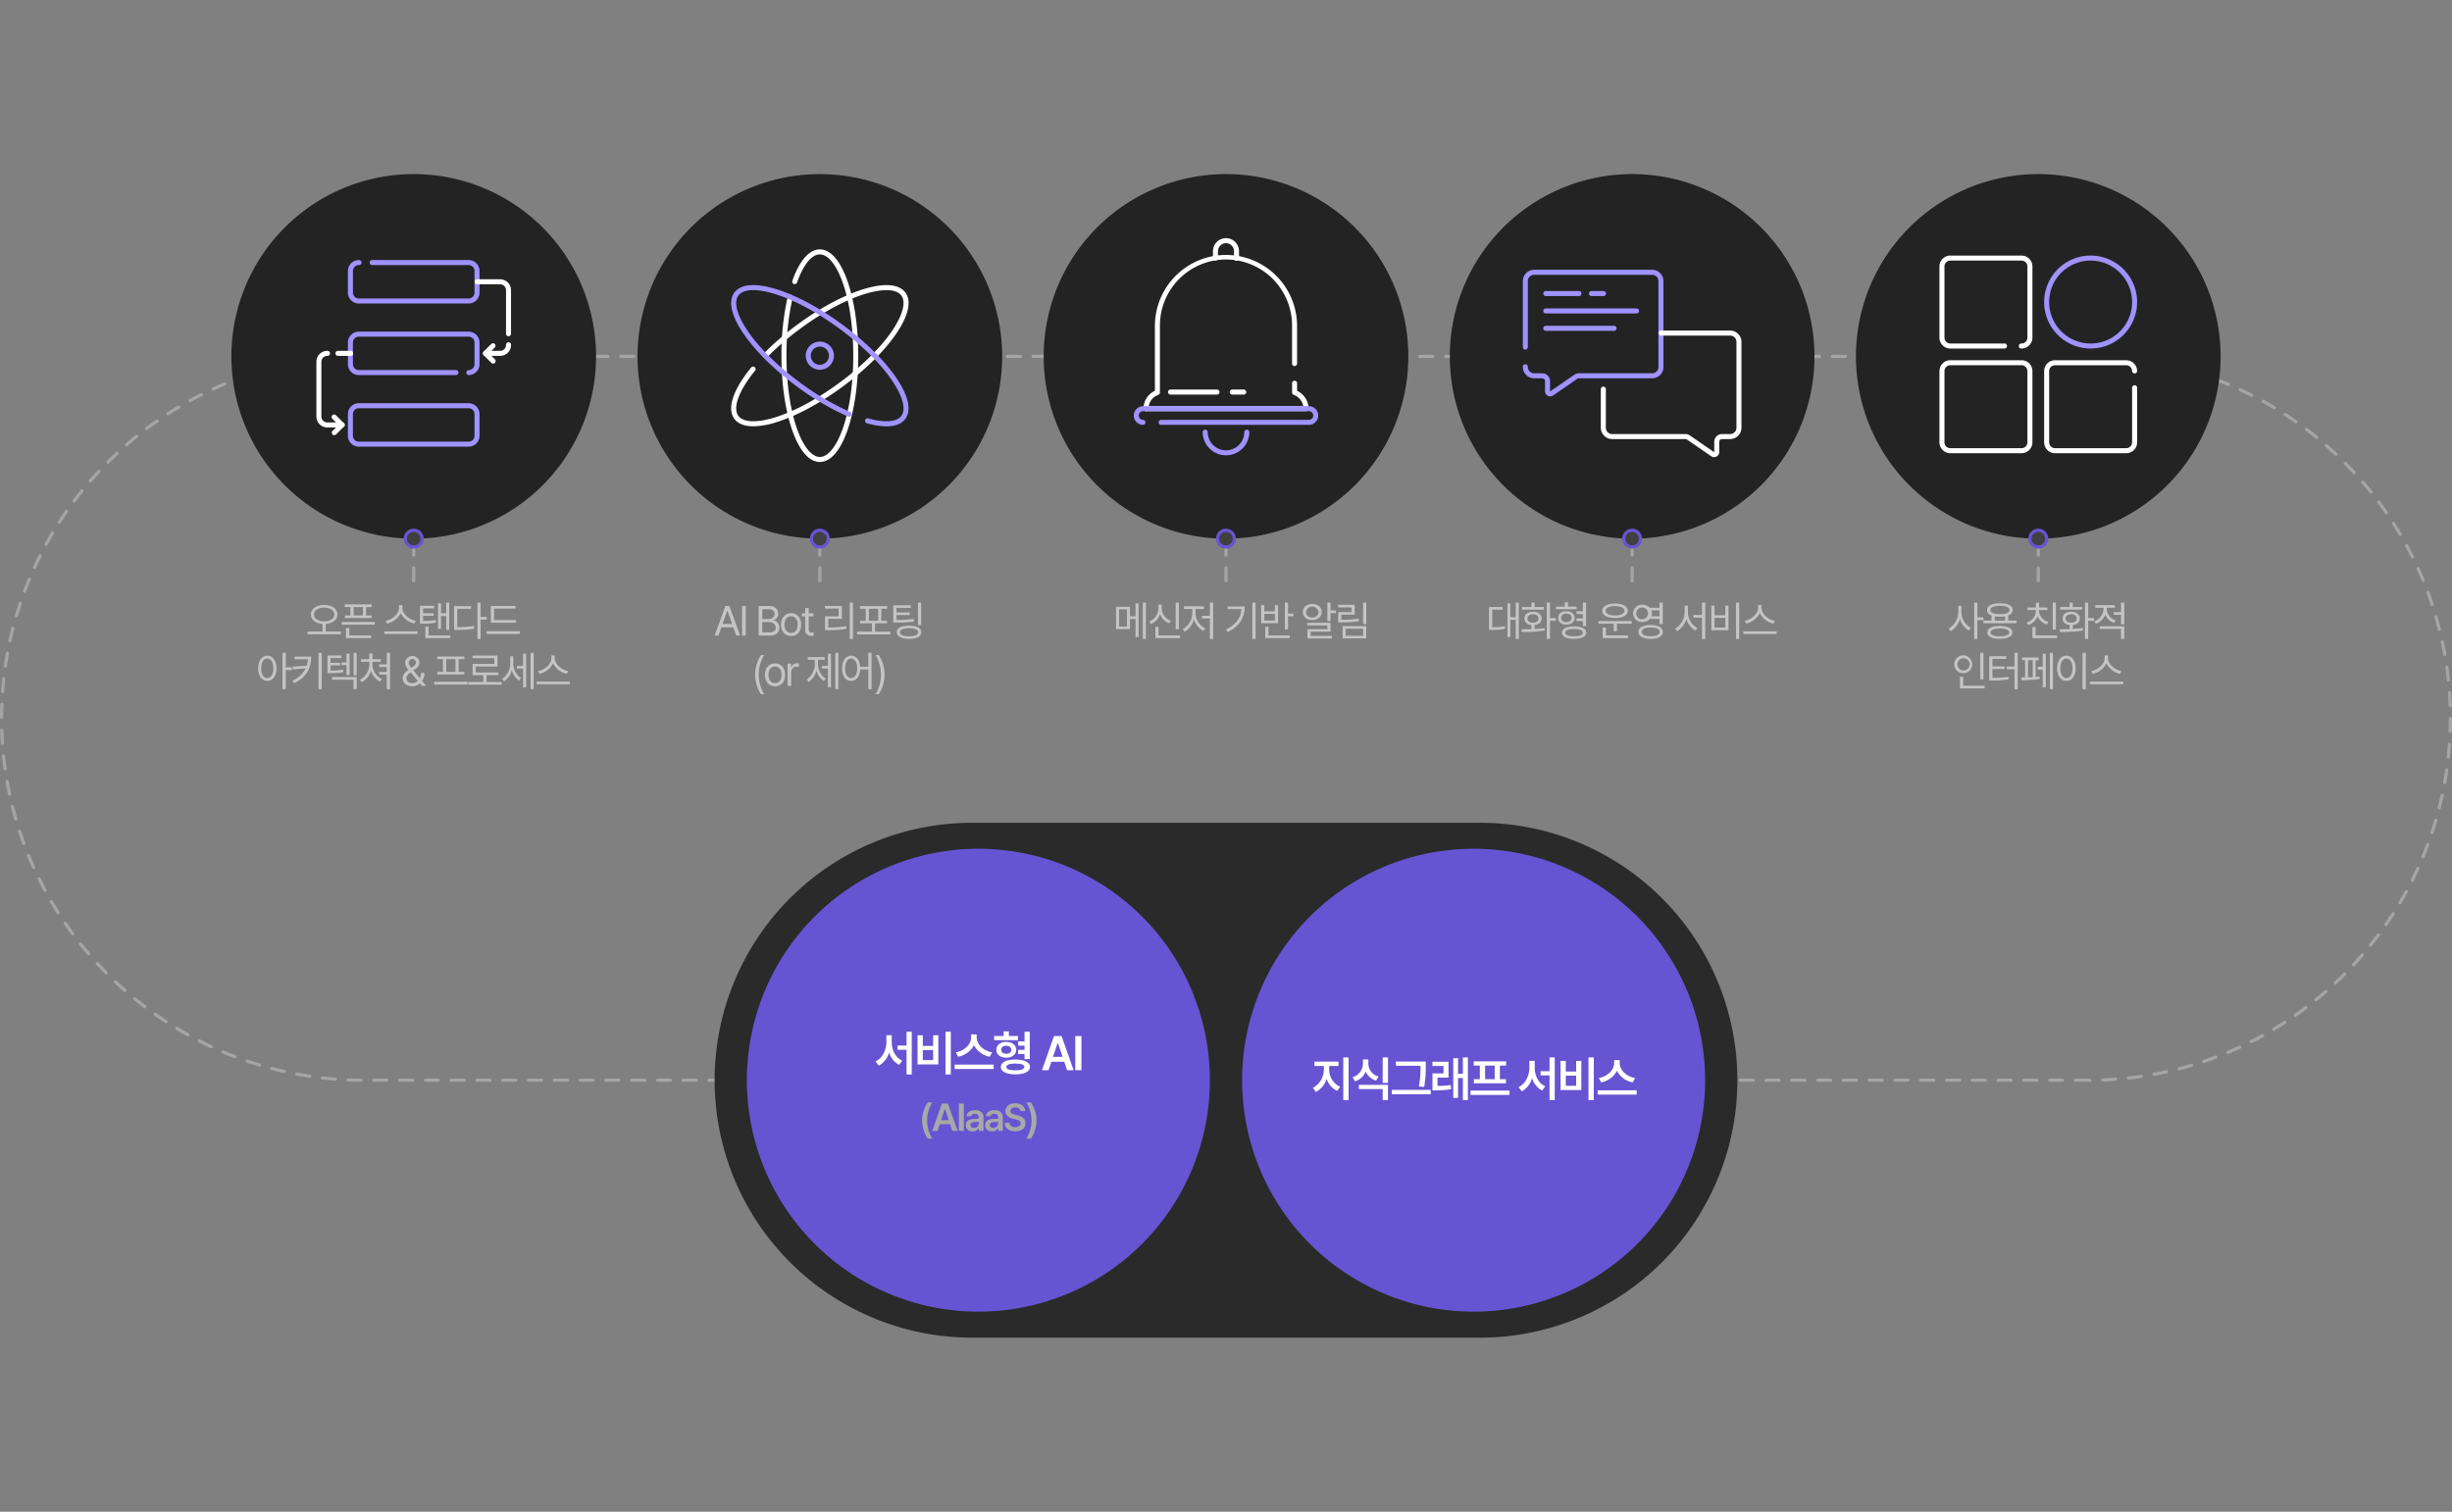 <svg xmlns="http://www.w3.org/2000/svg" width="778.333" height="480" viewBox="0 0 778.333 480">
  <rect x="0" y="0" width="778.333" height="480" fill="#808080" stroke="none"/>
  <g id="그룹_471" data-name="그룹 471" transform="translate(-250 -321)">
    <g id="사각형_867" data-name="사각형 867" transform="translate(250 321)" fill="#fff" stroke="#707070" stroke-width="1" opacity="0">
      <rect width="778" height="480" stroke="none"/>
      <rect x="0.5" y="0.5" width="777" height="479" fill="none"/>
    </g>
    <g id="그룹_466" data-name="그룹 466" transform="translate(-5974.672 -12840.721)">
      <path id="패스_2988" data-name="패스 2988" d="M662.909,286.925h-4.092a.511.511,0,0,1,0-1.023h4.562a.511.511,0,0,1,0,1.023Zm-8.184,0h-4.092a.511.511,0,0,1,0-1.023h4.092a.511.511,0,0,1,0,1.023m-8.184,0H642.45a.511.511,0,1,1,0-1.023h4.092a.511.511,0,0,1,0,1.023m-8.184,0h-4.092a.511.511,0,1,1,0-1.023h4.092a.511.511,0,1,1,0,1.023m-8.184,0h-4.092a.511.511,0,0,1,0-1.023h4.092a.511.511,0,0,1,0,1.023m-8.184,0H617.9a.511.511,0,0,1,0-1.023h4.092a.511.511,0,1,1,0,1.023m-8.184,0h-4.092a.511.511,0,0,1,0-1.023h4.092a.511.511,0,0,1,0,1.023m-8.184,0h-4.092a.511.511,0,0,1,0-1.023h4.092a.511.511,0,0,1,0,1.023m-8.184,0h-4.092a.511.511,0,0,1,0-1.023h4.092a.511.511,0,0,1,0,1.023m-8.184,0h-4.092a.511.511,0,0,1,0-1.023h4.092a.511.511,0,0,1,0,1.023m-8.184,0H576.98a.511.511,0,0,1,0-1.023h4.092a.511.511,0,0,1,0,1.023m-8.184,0H568.8a.511.511,0,0,1,0-1.023h4.092a.511.511,0,0,1,0,1.023m-8.184,0h-4.092a.511.511,0,0,1,0-1.023H564.7a.511.511,0,0,1,0,1.023m-8.184,0h-4.092a.511.511,0,0,1,0-1.023h4.092a.511.511,0,0,1,0,1.023m-8.184,0h-4.092a.511.511,0,0,1,0-1.023h4.092a.511.511,0,0,1,0,1.023m-8.184,0h-4.092a.511.511,0,1,1,0-1.023h4.092a.511.511,0,0,1,0,1.023m-8.184,0h-4.092a.511.511,0,0,1,0-1.023h4.092a.511.511,0,0,1,0,1.023m-8.184,0h-4.092a.511.511,0,0,1,0-1.023h4.092a.511.511,0,1,1,0,1.023m-8.184,0h-4.092a.511.511,0,1,1,0-1.023H515.6a.511.511,0,0,1,0,1.023m-8.184,0h-4.092a.511.511,0,0,1,0-1.023h4.092a.511.511,0,0,1,0,1.023m-8.184,0h-4.092a.511.511,0,1,1,0-1.023h4.092a.511.511,0,1,1,0,1.023m-8.184,0H486.96a.511.511,0,1,1,0-1.023h4.092a.511.511,0,1,1,0,1.023m-8.184,0h-4.092a.511.511,0,1,1,0-1.023h4.092a.511.511,0,0,1,0,1.023m-8.184,0h-4.092a.511.511,0,1,1,0-1.023h4.092a.511.511,0,0,1,0,1.023m-8.184,0h-4.092a.511.511,0,1,1,0-1.023H466.5a.511.511,0,1,1,0,1.023m-8.184,0h-4.092a.511.511,0,1,1,0-1.023h4.092a.511.511,0,0,1,0,1.023m-8.184,0h-4.092a.511.511,0,1,1,0-1.023h4.092a.511.511,0,0,1,0,1.023m-8.184,0h-4.092a.511.511,0,1,1,0-1.023h4.092a.511.511,0,0,1,0,1.023m-8.184,0h-4.092a.511.511,0,1,1,0-1.023h4.092a.511.511,0,0,1,0,1.023m-8.184,0h-4.092a.511.511,0,0,1,0-1.023h4.092a.511.511,0,1,1,0,1.023m-8.184,0h-4.092a.511.511,0,0,1,0-1.023H417.4a.511.511,0,1,1,0,1.023m-8.184,0h-4.092a.511.511,0,0,1,0-1.023h4.092a.511.511,0,1,1,0,1.023m-8.184,0H396.94a.511.511,0,0,1,0-1.023h4.092a.511.511,0,0,1,0,1.023m-8.184,0h-4.092a.511.511,0,0,1,0-1.023h4.092a.511.511,0,1,1,0,1.023m-8.184,0h-4.092a.511.511,0,0,1,0-1.023h4.092a.511.511,0,0,1,0,1.023m-8.184,0h-4.092a.511.511,0,0,1,0-1.023h4.092a.511.511,0,1,1,0,1.023m-8.184,0h-4.092a.511.511,0,0,1,0-1.023H368.3a.511.511,0,0,1,0,1.023m-8.184,0h-4.092a.511.511,0,0,1,0-1.023h4.092a.511.511,0,1,1,0,1.023m-8.184,0h-4.092a.511.511,0,0,1,0-1.023h4.092a.511.511,0,0,1,0,1.023m-8.184,0h-4.092a.511.511,0,0,1,0-1.023h4.092a.511.511,0,0,1,0,1.023m-8.184,0H331.47a.511.511,0,0,1,0-1.023h4.092a.511.511,0,0,1,0,1.023m-8.184,0h-4.092a.511.511,0,1,1,0-1.023h4.092a.511.511,0,0,1,0,1.023m-8.184,0H315.1a.511.511,0,0,1,0-1.023h4.092a.511.511,0,0,1,0,1.023m-8.184,0h-4.092a.511.511,0,1,1,0-1.023h4.092a.511.511,0,1,1,0,1.023m-8.184,0h-4.092a.511.511,0,1,1,0-1.023h4.092a.511.511,0,0,1,0,1.023m-8.184,0h-4.092a.511.511,0,1,1,0-1.023h4.092a.511.511,0,0,1,0,1.023m-8.184,0h-4.092a.511.511,0,1,1,0-1.023h4.092a.511.511,0,0,1,0,1.023m-8.184,0h-4.092a.511.511,0,0,1,0-1.023h4.092a.511.511,0,0,1,0,1.023m-8.184,0H266a.511.511,0,0,1,0-1.023h4.092a.511.511,0,1,1,0,1.023m-8.184,0h-4.092a.511.511,0,0,1,0-1.023h4.092a.511.511,0,0,1,0,1.023m-8.184,0h-4.092a.511.511,0,0,1,0-1.023h4.092a.511.511,0,0,1,0,1.023m-8.184,0H241.45a.511.511,0,0,1,0-1.023h4.092a.511.511,0,0,1,0,1.023m-8.184,0h-4.092a.511.511,0,0,1,0-1.023h4.092a.511.511,0,1,1,0,1.023m-8.184,0h-4.092a.511.511,0,1,1,0-1.023h4.092a.511.511,0,0,1,0,1.023m-8.184,0H216.9a.511.511,0,0,1,0-1.023h4.092a.511.511,0,0,1,0,1.023m-8.184,0h-4.092a.511.511,0,0,1,0-1.023h4.092a.511.511,0,0,1,0,1.023m-8.184,0h-4.092a.511.511,0,1,1,0-1.023h4.092a.511.511,0,1,1,0,1.023m-8.184,0h-4.092a.511.511,0,1,1,0-1.023h4.092a.511.511,0,0,1,0,1.023m-8.184,0h-4.092a.511.511,0,1,1,0-1.023h4.092a.511.511,0,0,1,0,1.023m-8.184,0h-4.092a.511.511,0,1,1,0-1.023h4.092a.511.511,0,0,1,0,1.023m-8.184,0H167.8a.511.511,0,1,1,0-1.023h4.092a.511.511,0,0,1,0,1.023m-8.184,0h-4.092a.511.511,0,0,1,0-1.023h4.092a.511.511,0,0,1,0,1.023m-8.184,0H151.43a.511.511,0,0,1,0-1.023h4.092a.511.511,0,0,1,0,1.023m-8.184,0h-4.092a.511.511,0,0,1,0-1.023h4.092a.511.511,0,0,1,0,1.023m-8.184,0h-4.092a.511.511,0,0,1,0-1.023h4.092a.511.511,0,0,1,0,1.023m-8.184,0h-4.092a.511.511,0,1,1,0-1.023h4.092a.511.511,0,0,1,0,1.023m-8.184,0h-4.092a.511.511,0,0,1,0-1.023h4.092a.511.511,0,0,1,0,1.023m-8.184,0h0c-1.358-.01-2.741-.044-4.106-.1a.512.512,0,0,1-.49-.532.523.523,0,0,1,.533-.491c1.354.057,2.724.091,4.071.1a.511.511,0,0,1,0,1.023m552.864-.086a.512.512,0,0,1-.019-1.023c1.365-.054,2.733-.131,4.066-.231a.5.5,0,0,1,.548.473.513.513,0,0,1-.473.549c-1.344.1-2.724.177-4.1.232Zm-561.036-.258-.04,0c-1.355-.1-2.731-.235-4.09-.39a.512.512,0,0,1,.115-1.017c1.347.153,2.711.283,4.054.388a.511.511,0,0,1-.039,1.021m569.193-.349a.511.511,0,0,1-.055-1.02c1.338-.147,2.7-.321,4.039-.519a.512.512,0,0,1,.148,1.014c-1.353.2-2.724.373-4.076.522a.517.517,0,0,1-.056,0m-577.319-.571a.489.489,0,0,1-.077-.006c-1.351-.2-2.715-.431-4.053-.68a.513.513,0,0,1-.409-.6.507.507,0,0,1,.6-.409c1.326.249,2.676.475,4.016.675a.511.511,0,0,1-.075,1.017m585.412-.613a.512.512,0,0,1-.091-1.015c1.324-.241,2.667-.513,3.991-.8a.511.511,0,1,1,.22,1c-1.337.295-2.691.568-4.028.812a.58.58,0,0,1-.093.008m-593.455-.884a.525.525,0,0,1-.112-.012c-1.325-.3-2.669-.621-3.994-.969a.511.511,0,1,1,.259-.989c1.312.344,2.644.666,3.958.96a.512.512,0,0,1-.111,1.011m601.443-.876a.511.511,0,0,1-.127-1.007c1.305-.337,2.625-.7,3.924-1.088a.512.512,0,0,1,.291.981c-1.31.389-2.642.758-3.959,1.1a.554.554,0,0,1-.129.015M82.348,282.094a.525.525,0,0,1-.147-.021c-1.323-.4-2.643-.819-3.927-1.256a.512.512,0,0,1,.329-.969c1.273.434,2.581.852,3.891,1.246a.511.511,0,0,1-.146,1m617.2-1.132a.512.512,0,0,1-.163-1c1.293-.437,2.584-.9,3.836-1.368a.512.512,0,0,1,.361.957c-1.264.476-2.567.94-3.871,1.38a.536.536,0,0,1-.164.027M74.579,279.454a.543.543,0,0,1-.182-.033c-1.272-.484-2.557-1-3.824-1.534a.512.512,0,0,1,.4-.943c1.254.531,2.529,1.042,3.789,1.52a.512.512,0,0,1-.182.99m632.612-1.372a.511.511,0,0,1-.2-.983c1.254-.525,2.505-1.073,3.717-1.633a.512.512,0,1,1,.429.929c-1.223.565-2.486,1.119-3.752,1.647a.5.5,0,0,1-.2.04M67.024,276.265a.5.5,0,0,1-.215-.048c-1.239-.575-2.485-1.181-3.7-1.8a.511.511,0,1,1,.464-.91c1.207.615,2.441,1.216,3.668,1.787a.511.511,0,0,1-.216.975m647.578-1.6a.511.511,0,0,1-.23-.968c1.207-.609,2.416-1.247,3.594-1.894a.512.512,0,0,1,.494.9c-1.19.653-2.409,1.3-3.628,1.911a.516.516,0,0,1-.23.054M59.721,272.546a.516.516,0,0,1-.248-.063c-1.195-.664-2.394-1.357-3.561-2.063a.511.511,0,1,1,.528-.875c1.158.7,2.346,1.385,3.53,2.043a.512.512,0,0,1-.25.958m662.033-1.811a.512.512,0,0,1-.263-.951c1.153-.688,2.315-1.411,3.454-2.147a.512.512,0,1,1,.555.859c-1.149.743-2.321,1.472-3.484,2.167a.507.507,0,0,1-.262.073M52.707,268.317a.506.506,0,0,1-.278-.084c-1.153-.752-2.3-1.529-3.405-2.31a.512.512,0,1,1,.59-.836c1.1.774,2.232,1.545,3.374,2.289a.512.512,0,0,1-.28.94M728.615,266.3a.512.512,0,0,1-.294-.931c1.115-.778,2.223-1.581,3.294-2.388a.512.512,0,1,1,.616.817c-1.081.812-2.2,1.623-3.324,2.409a.508.508,0,0,1-.292.092m-682.6-2.7a.512.512,0,0,1-.309-.1c-1.087-.826-2.174-1.682-3.231-2.545a.511.511,0,1,1,.648-.791c1.046.855,2.124,1.7,3.2,2.521a.511.511,0,0,1-.309.919m689.132-2.214a.512.512,0,0,1-.322-.909c1.051-.85,2.1-1.73,3.118-2.616a.511.511,0,1,1,.671.771c-1.027.894-2.086,1.782-3.146,2.64a.508.508,0,0,1-.321.114M39.674,258.425a.512.512,0,0,1-.338-.127c-1.025-.9-2.048-1.83-3.04-2.766a.511.511,0,0,1,.7-.745c.984.927,2,1.851,3.015,2.742a.511.511,0,0,1-.338.9m701.641-2.4a.511.511,0,0,1-.349-.885c.989-.926,1.974-1.878,2.926-2.833a.512.512,0,0,1,.724.723c-.961.963-1.954,1.923-2.952,2.856a.51.51,0,0,1-.349.138m-707.6-3.207a.51.51,0,0,1-.363-.151c-.966-.976-1.92-1.976-2.837-2.972a.511.511,0,1,1,.752-.694c.909.988,1.855,1.978,2.812,2.946a.511.511,0,0,1-.364.871m713.374-2.584a.512.512,0,0,1-.374-.859c.929-1,1.844-2.022,2.72-3.033a.511.511,0,0,1,.773.669c-.884,1.021-1.807,2.05-2.744,3.06a.511.511,0,0,1-.375.164M28.177,246.8a.508.508,0,0,1-.388-.178c-.89-1.036-1.771-2.1-2.619-3.164a.511.511,0,1,1,.8-.637c.842,1.053,1.714,2.107,2.6,3.135a.51.51,0,0,1-.388.844m724.27-2.757a.511.511,0,0,1-.4-.832c.851-1.057,1.691-2.14,2.5-3.22a.512.512,0,1,1,.819.614c-.816,1.089-1.664,2.181-2.523,3.247a.507.507,0,0,1-.4.191M23.079,240.414a.508.508,0,0,1-.411-.207c-.817-1.1-1.62-2.224-2.388-3.34a.512.512,0,0,1,.844-.579c.76,1.106,1.556,2.22,2.365,3.309a.511.511,0,0,1-.41.816m734.275-2.923a.512.512,0,0,1-.421-.8c.772-1.111,1.534-2.252,2.267-3.39a.511.511,0,0,1,.86.553c-.739,1.149-1.508,2.3-2.286,3.42a.51.51,0,0,1-.42.22M18.446,233.684a.512.512,0,0,1-.432-.236c-.736-1.154-1.457-2.331-2.143-3.5a.511.511,0,0,1,.882-.518c.68,1.157,1.394,2.323,2.124,3.468a.511.511,0,0,1-.431.786M761.783,230.6a.5.5,0,0,1-.261-.072.511.511,0,0,1-.178-.7c.687-1.158,1.368-2.35,2.02-3.544a.511.511,0,1,1,.9.491c-.659,1.2-1.344,2.407-2.039,3.575a.51.51,0,0,1-.44.25M14.305,226.645a.511.511,0,0,1-.45-.267c-.648-1.195-1.283-2.42-1.888-3.641a.511.511,0,1,1,.917-.453c.6,1.208,1.23,2.422,1.87,3.606a.511.511,0,0,1-.206.694.505.505,0,0,1-.242.061m751.408-3.232a.512.512,0,0,1-.457-.741c.61-1.216,1.2-2.455,1.763-3.681a.511.511,0,1,1,.93.426c-.565,1.237-1.163,2.486-1.777,3.713a.512.512,0,0,1-.458.282M10.677,219.336a.514.514,0,0,1-.466-.3c-.562-1.24-1.107-2.506-1.622-3.763a.512.512,0,0,1,.947-.388c.509,1.245,1.051,2.5,1.607,3.73a.51.51,0,0,1-.255.676.515.515,0,0,1-.211.046m758.443-3.379a.505.505,0,0,1-.2-.039.513.513,0,0,1-.277-.668c.517-1.247,1.02-2.525,1.495-3.8a.512.512,0,0,1,.96.357c-.481,1.287-.988,2.577-1.509,3.834a.512.512,0,0,1-.473.316M7.578,211.777a.51.51,0,0,1-.48-.335c-.473-1.281-.928-2.586-1.353-3.88a.512.512,0,0,1,.973-.32c.42,1.283.872,2.577,1.34,3.846a.512.512,0,0,1-.48.688m764.406-3.508a.489.489,0,0,1-.161-.026.511.511,0,0,1-.324-.648c.424-1.276.833-2.583,1.214-3.887a.512.512,0,0,1,.982.288c-.386,1.316-.8,2.635-1.226,3.923a.512.512,0,0,1-.486.349M5.024,204.006a.511.511,0,0,1-.491-.369c-.381-1.315-.741-2.649-1.071-3.968a.511.511,0,1,1,.992-.248c.327,1.305.684,2.628,1.062,3.932a.512.512,0,0,1-.35.633.487.487,0,0,1-.142.019m769.26-3.585a.482.482,0,0,1-.126-.016.512.512,0,0,1-.37-.622c.334-1.313.648-2.646.933-3.964a.512.512,0,0,1,1,.216c-.288,1.329-.6,2.676-.942,4a.511.511,0,0,1-.5.386M3.033,196.073a.513.513,0,0,1-.5-.405c-.283-1.33-.547-2.687-.784-4.034a.511.511,0,0,1,1.007-.178c.235,1.335.5,2.68.777,4a.513.513,0,0,1-.394.608.548.548,0,0,1-.107.011m772.981-3.648a.542.542,0,0,1-.09-.008.511.511,0,0,1-.413-.593c.238-1.33.455-2.683.646-4.02a.52.52,0,0,1,.579-.435.512.512,0,0,1,.434.578c-.192,1.35-.412,2.715-.653,4.057a.512.512,0,0,1-.5.421m-774.4-4.408a.512.512,0,0,1-.506-.441c-.188-1.351-.355-2.723-.5-4.079a.512.512,0,0,1,.456-.562.5.5,0,0,1,.562.455c.139,1.344.3,2.7.49,4.043a.511.511,0,0,1-.436.578.549.549,0,0,1-.071.005m775.554-3.689a.491.491,0,0,1-.054,0,.51.51,0,0,1-.454-.563c.142-1.338.263-2.7.359-4.057a.511.511,0,1,1,1.02.073c-.1,1.366-.219,2.742-.362,4.093a.511.511,0,0,1-.508.457M.775,179.88a.512.512,0,0,1-.51-.476c-.091-1.352-.16-2.732-.2-4.1a.511.511,0,1,1,1.022-.034c.045,1.361.114,2.729.2,4.067a.51.51,0,0,1-.476.545H.775m776.973-3.71h-.018a.511.511,0,0,1-.493-.529c.047-1.341.073-2.712.074-4.072a.511.511,0,1,1,1.023,0c0,1.374-.026,2.756-.075,4.108a.51.51,0,0,1-.51.493M.511,171.7h0a.512.512,0,0,1-.51-.512c0-1.369.032-2.751.083-4.107a.517.517,0,0,1,.531-.493.511.511,0,0,1,.491.531c-.051,1.345-.078,2.715-.082,4.071a.51.51,0,0,1-.511.51m777.241-3.716a.51.51,0,0,1-.51-.493c-.046-1.35-.118-2.719-.212-4.067a.512.512,0,0,1,1.021-.072c.094,1.361.167,2.742.213,4.1a.511.511,0,0,1-.493.529ZM.819,163.531H.783a.512.512,0,0,1-.474-.547c.1-1.358.224-2.735.371-4.092a.5.5,0,0,1,.564-.454A.512.512,0,0,1,1.7,159c-.146,1.345-.269,2.71-.368,4.056a.511.511,0,0,1-.509.475m776.363-3.7a.511.511,0,0,1-.507-.457c-.141-1.341-.309-2.7-.5-4.044a.512.512,0,0,1,1.014-.143c.191,1.354.36,2.727.5,4.079a.511.511,0,0,1-.454.563.494.494,0,0,1-.055,0M1.7,155.4a.619.619,0,0,1-.075-.005.511.511,0,0,1-.432-.58c.193-1.342.416-2.707.661-4.055a.518.518,0,0,1,.594-.413.511.511,0,0,1,.411.594c-.241,1.338-.462,2.689-.655,4.02a.512.512,0,0,1-.505.439m774.333-3.668a.51.51,0,0,1-.5-.421c-.236-1.329-.5-2.673-.787-4a.512.512,0,0,1,1-.215c.287,1.335.554,2.691.793,4.031a.512.512,0,0,1-.414.593.539.539,0,0,1-.09.008M3.164,147.352a.513.513,0,0,1-.5-.621c.291-1.332.61-2.676.948-4a.512.512,0,0,1,.991.254c-.336,1.31-.653,2.643-.941,3.962a.512.512,0,0,1-.5.4m771.151-3.618a.511.511,0,0,1-.5-.386c-.331-1.309-.692-2.631-1.069-3.929a.511.511,0,1,1,.982-.286c.382,1.31.745,2.643,1.078,3.965a.511.511,0,0,1-.37.621.481.481,0,0,1-.126.015M5.2,139.428a.51.51,0,0,1-.491-.656c.385-1.3.8-2.623,1.234-3.92a.512.512,0,1,1,.971.323c-.431,1.287-.842,2.594-1.223,3.886a.51.51,0,0,1-.49.366m766.829-3.546a.51.51,0,0,1-.485-.351c-.426-1.286-.88-2.579-1.349-3.843a.512.512,0,1,1,.96-.356c.474,1.276.931,2.58,1.36,3.877a.511.511,0,0,1-.324.647.5.5,0,0,1-.162.027M7.8,131.658a.512.512,0,0,1-.479-.692c.484-1.29.994-2.579,1.516-3.831a.512.512,0,1,1,.944.394c-.518,1.241-1.023,2.519-1.5,3.8a.511.511,0,0,1-.479.331m761.384-3.445a.513.513,0,0,1-.474-.317c-.515-1.248-1.058-2.5-1.615-3.727a.511.511,0,1,1,.931-.424c.563,1.236,1.111,2.5,1.631,3.76a.512.512,0,0,1-.278.668.5.5,0,0,1-.194.039M10.95,124.089a.5.5,0,0,1-.214-.047.51.51,0,0,1-.251-.678c.571-1.243,1.172-2.49,1.785-3.709a.512.512,0,0,1,.915.46c-.609,1.208-1.2,2.445-1.771,3.677a.509.509,0,0,1-.464.3m754.852-3.3a.511.511,0,0,1-.457-.283c-.608-1.215-1.239-2.427-1.879-3.6a.512.512,0,1,1,.9-.49c.646,1.188,1.284,2.41,1.9,3.636a.511.511,0,0,1-.229.686.5.5,0,0,1-.228.054M14.635,116.771a.512.512,0,0,1-.447-.758c.656-1.193,1.343-2.395,2.045-3.57a.511.511,0,0,1,.879.523c-.7,1.166-1.378,2.358-2.028,3.54a.512.512,0,0,1-.449.265M761.9,113.616a.511.511,0,0,1-.441-.252c-.685-1.16-1.4-2.325-2.131-3.464a.511.511,0,0,1,.861-.551c.736,1.149,1.459,2.325,2.15,3.5a.511.511,0,0,1-.44.771m-743.067-3.88a.5.5,0,0,1-.276-.082.51.51,0,0,1-.152-.707c.73-1.132,1.5-2.281,2.292-3.416a.511.511,0,1,1,.839.585c-.783,1.124-1.548,2.264-2.272,3.386a.514.514,0,0,1-.431.233m738.662-3a.509.509,0,0,1-.42-.22c-.767-1.109-1.565-2.221-2.373-3.305a.512.512,0,1,1,.82-.612c.815,1.095,1.62,2.217,2.394,3.335a.511.511,0,0,1-.42.8M23.518,103.022a.512.512,0,0,1-.408-.819c.816-1.086,1.666-2.177,2.528-3.243a.512.512,0,0,1,.8.643c-.853,1.057-1.7,2.138-2.506,3.214a.51.51,0,0,1-.409.2m729.094-2.838a.512.512,0,0,1-.4-.191c-.842-1.051-1.717-2.1-2.6-3.131a.511.511,0,1,1,.775-.667c.892,1.035,1.775,2.1,2.624,3.159a.51.51,0,0,1-.4.831M28.665,96.657a.512.512,0,0,1-.387-.847c.9-1.032,1.822-2.06,2.751-3.055a.512.512,0,0,1,.749.7c-.921.986-1.838,2-2.727,3.028a.513.513,0,0,1-.386.176M747.274,93.99a.51.51,0,0,1-.376-.165c-.911-.986-1.859-1.974-2.817-2.94a.512.512,0,0,1,.726-.721c.967.974,1.923,1.972,2.843,2.967a.512.512,0,0,1-.375.859M34.248,90.677a.51.51,0,0,1-.361-.873c.963-.962,1.958-1.92,2.958-2.851a.511.511,0,1,1,.7.749c-.991.923-1.978,1.873-2.933,2.825a.51.51,0,0,1-.361.149M741.51,88.186a.507.507,0,0,1-.35-.139c-.974-.915-1.989-1.834-3.02-2.733a.512.512,0,0,1,.673-.771c1.039.908,2.064,1.836,3.047,2.759a.512.512,0,0,1-.351.885M40.237,85.109a.512.512,0,0,1-.336-.9c1.033-.9,2.093-1.78,3.152-2.633a.511.511,0,1,1,.641.8c-1.049.844-2.1,1.723-3.123,2.61a.507.507,0,0,1-.334.125M735.348,82.8a.511.511,0,0,1-.322-.115c-1.047-.851-2.126-1.7-3.207-2.515a.511.511,0,1,1,.617-.815c1.091.823,2.18,1.678,3.236,2.537a.512.512,0,0,1-.323.908M46.6,79.978a.511.511,0,0,1-.307-.921c1.085-.812,2.205-1.62,3.328-2.4a.511.511,0,1,1,.585.839c-1.114.774-2.224,1.576-3.3,2.382a.513.513,0,0,1-.307.1m682.214-2.11a.515.515,0,0,1-.294-.093c-1.1-.775-2.24-1.544-3.378-2.283a.511.511,0,1,1,.557-.856c1.147.745,2.294,1.52,3.409,2.3a.511.511,0,0,1-.295.93m-675.5-2.551a.511.511,0,0,1-.277-.941c1.137-.732,2.31-1.459,3.488-2.16a.512.512,0,0,1,.524.88c-1.168.695-2.332,1.416-3.459,2.14a.508.508,0,0,1-.276.082M721.949,73.4a.5.5,0,0,1-.263-.073c-1.153-.692-2.342-1.377-3.534-2.036a.511.511,0,0,1,.5-.9c1.2.665,2.4,1.355,3.566,2.054a.511.511,0,0,1-.264.949M60.331,71.143a.512.512,0,0,1-.247-.961c1.2-.655,2.418-1.3,3.632-1.9a.512.512,0,0,1,.459.915c-1.2.6-2.414,1.239-3.6,1.887a.5.5,0,0,1-.244.063m654.446-1.7a.509.509,0,0,1-.231-.055c-1.19-.6-2.424-1.2-3.671-1.78a.512.512,0,0,1,.43-.929c1.258.583,2.505,1.187,3.706,1.8a.511.511,0,0,1-.233.967M67.626,67.482a.512.512,0,0,1-.214-.977c1.242-.568,2.505-1.119,3.755-1.639a.512.512,0,0,1,.393.945c-1.239.515-2.491,1.061-3.723,1.624a.5.5,0,0,1-.212.046M707.338,66a.522.522,0,0,1-.2-.04c-1.244-.523-2.519-1.031-3.792-1.512a.512.512,0,0,1,.361-.957c1.285.486,2.572,1,3.827,1.526a.512.512,0,0,1-.2.983M75.156,64.353a.511.511,0,0,1-.179-.99c1.28-.48,2.583-.941,3.874-1.373a.512.512,0,0,1,.323.971c-1.279.427-2.57.885-3.838,1.361a.526.526,0,0,1-.18.032M699.665,63.1a.543.543,0,0,1-.165-.027c-1.276-.432-2.581-.845-3.88-1.232a.512.512,0,1,1,.292-.981c1.31.391,2.628.808,3.917,1.244a.511.511,0,0,1-.164,1m-616.75-1.34a.512.512,0,0,1-.144-1c1.305-.385,2.638-.751,3.962-1.089a.511.511,0,1,1,.254.99c-1.312.337-2.633.7-3.927,1.08a.5.5,0,0,1-.144.021m608.911-.994a.507.507,0,0,1-.129-.016c-1.3-.339-2.635-.658-3.96-.951a.512.512,0,0,1,.222-1c1.336.3,2.68.62,3.995.961a.512.512,0,0,1-.128,1.007M90.839,59.734a.511.511,0,0,1-.108-1.011c1.33-.29,2.685-.561,4.029-.8a.512.512,0,1,1,.183,1.007c-1.333.24-2.677.509-3.995.8a.492.492,0,0,1-.109.012m593-.732a.716.716,0,0,1-.093-.007c-1.316-.244-2.668-.467-4.018-.667a.512.512,0,0,1,.15-1.013c1.362.2,2.725.428,4.053.673A.511.511,0,0,1,683.84,59M98.888,58.278a.511.511,0,0,1-.073-1.018c1.353-.194,2.724-.367,4.076-.514A.511.511,0,0,1,103,57.764c-1.34.145-2.7.316-4.04.509a.608.608,0,0,1-.074.005m576.858-.47a.549.549,0,0,1-.057,0c-1.338-.149-2.7-.276-4.054-.378a.512.512,0,0,1-.472-.548.507.507,0,0,1,.548-.473c1.365.1,2.741.232,4.091.383a.511.511,0,0,1-.056,1.02M107.02,57.4a.512.512,0,0,1-.036-1.022c1.373-.1,2.754-.174,4.1-.224a.52.52,0,0,1,.53.493.512.512,0,0,1-.492.53c-1.337.048-2.706.123-4.066.222h-.038m560.571-.209h-.021c-1.345-.055-2.715-.086-4.071-.093a.511.511,0,0,1,0-1.023h0c1.369.007,2.751.038,4.107.093a.512.512,0,0,1-.019,1.023m-8.182-.094h-4.092a.511.511,0,1,1,0-1.023h4.092a.511.511,0,0,1,0,1.023m-8.184,0h-4.092a.511.511,0,0,1,0-1.023h4.092a.511.511,0,0,1,0,1.023m-8.184,0H638.95a.511.511,0,1,1,0-1.023h4.092a.511.511,0,0,1,0,1.023m-8.184,0h-4.092a.511.511,0,0,1,0-1.023h4.092a.511.511,0,0,1,0,1.023m-8.184,0h-4.092a.511.511,0,1,1,0-1.023h4.092a.511.511,0,0,1,0,1.023m-8.184,0H614.4a.511.511,0,0,1,0-1.023h4.092a.511.511,0,0,1,0,1.023m-8.184,0h-4.092a.511.511,0,0,1,0-1.023h4.092a.511.511,0,1,1,0,1.023m-8.184,0h-4.092a.511.511,0,0,1,0-1.023h4.092a.511.511,0,0,1,0,1.023m-8.184,0h-4.092a.511.511,0,0,1,0-1.023h4.092a.511.511,0,0,1,0,1.023m-8.184,0h-4.092a.511.511,0,0,1,0-1.023h4.092a.511.511,0,0,1,0,1.023m-8.184,0h-4.092a.511.511,0,0,1,0-1.023h4.092a.511.511,0,1,1,0,1.023m-8.184,0H565.3a.511.511,0,0,1,0-1.023h4.092a.511.511,0,1,1,0,1.023m-8.184,0h-4.092a.511.511,0,0,1,0-1.023h4.092a.511.511,0,0,1,0,1.023m-8.184,0H548.93a.511.511,0,0,1,0-1.023h4.092a.511.511,0,0,1,0,1.023m-8.184,0h-4.092a.511.511,0,0,1,0-1.023h4.092a.511.511,0,0,1,0,1.023m-8.184,0h-4.092a.511.511,0,0,1,0-1.023h4.092a.511.511,0,1,1,0,1.023m-8.184,0h-4.092a.511.511,0,0,1,0-1.023h4.092a.511.511,0,0,1,0,1.023m-8.184,0H516.2a.511.511,0,0,1,0-1.023h4.092a.511.511,0,0,1,0,1.023m-8.184,0h-4.092a.511.511,0,1,1,0-1.023H512.1a.511.511,0,0,1,0,1.023m-8.184,0h-4.092a.511.511,0,1,1,0-1.023h4.092a.511.511,0,0,1,0,1.023m-8.184,0h-4.092a.511.511,0,1,1,0-1.023h4.092a.511.511,0,0,1,0,1.023m-8.184,0h-4.092a.511.511,0,0,1,0-1.023h4.092a.511.511,0,0,1,0,1.023m-8.184,0h-4.092a.511.511,0,1,1,0-1.023h4.092a.511.511,0,0,1,0,1.023m-8.184,0h-4.092a.511.511,0,0,1,0-1.023h4.092a.511.511,0,0,1,0,1.023M463,57.1H458.91a.511.511,0,1,1,0-1.023H463a.511.511,0,0,1,0,1.023m-8.184,0h-4.092a.511.511,0,0,1,0-1.023h4.092a.511.511,0,0,1,0,1.023m-8.184,0h-4.092a.511.511,0,1,1,0-1.023h4.092a.511.511,0,0,1,0,1.023m-8.184,0h-4.092a.511.511,0,0,1,0-1.023h4.092a.511.511,0,0,1,0,1.023m-8.184,0h-4.092a.511.511,0,0,1,0-1.023h4.092a.511.511,0,0,1,0,1.023m-8.184,0h-4.092a.511.511,0,0,1,0-1.023h4.092a.511.511,0,1,1,0,1.023m-8.184,0h-4.092a.511.511,0,0,1,0-1.023H413.9a.511.511,0,1,1,0,1.023m-8.184,0h-4.092a.511.511,0,0,1,0-1.023h4.092a.511.511,0,1,1,0,1.023m-8.184,0H393.44a.511.511,0,0,1,0-1.023h4.092a.511.511,0,1,1,0,1.023m-8.184,0h-4.092a.511.511,0,1,1,0-1.023h4.092a.511.511,0,1,1,0,1.023m-8.184,0h-4.092a.511.511,0,0,1,0-1.023h4.092a.511.511,0,1,1,0,1.023m-8.184,0h-4.092a.511.511,0,0,1,0-1.023h4.092a.511.511,0,1,1,0,1.023m-8.184,0h-4.092a.511.511,0,0,1,0-1.023H364.8a.511.511,0,1,1,0,1.023m-8.184,0h-4.092a.511.511,0,0,1,0-1.023h4.092a.511.511,0,1,1,0,1.023m-8.184,0h-4.092a.511.511,0,0,1,0-1.023h4.092a.511.511,0,0,1,0,1.023m-8.184,0h-4.092a.511.511,0,1,1,0-1.023h4.092a.511.511,0,0,1,0,1.023m-8.184,0h-4.092a.511.511,0,1,1,0-1.023h4.092a.511.511,0,0,1,0,1.023m-8.184,0h-4.092a.511.511,0,0,1,0-1.023h4.092a.511.511,0,0,1,0,1.023m-8.184,0H311.6a.511.511,0,0,1,0-1.023H315.7a.511.511,0,0,1,0,1.023m-8.184,0H303.42a.511.511,0,1,1,0-1.023h4.092a.511.511,0,0,1,0,1.023m-8.184,0h-4.092a.511.511,0,0,1,0-1.023h4.092a.511.511,0,0,1,0,1.023m-8.184,0h-4.092a.511.511,0,0,1,0-1.023h4.092a.511.511,0,0,1,0,1.023m-8.184,0h-4.092a.511.511,0,0,1,0-1.023h4.092a.511.511,0,0,1,0,1.023m-8.184,0h-4.092a.511.511,0,0,1,0-1.023h4.092a.511.511,0,1,1,0,1.023m-8.184,0H262.5a.511.511,0,1,1,0-1.023h4.092a.511.511,0,0,1,0,1.023m-8.184,0h-4.092a.511.511,0,0,1,0-1.023h4.092a.511.511,0,0,1,0,1.023m-8.184,0h-4.092a.511.511,0,0,1,0-1.023h4.092a.511.511,0,1,1,0,1.023m-8.184,0H237.95a.511.511,0,0,1,0-1.023h4.092a.511.511,0,0,1,0,1.023m-8.184,0h-4.092a.511.511,0,0,1,0-1.023h4.092a.511.511,0,0,1,0,1.023m-8.184,0h-4.092a.511.511,0,0,1,0-1.023h4.092a.511.511,0,1,1,0,1.023m-8.184,0H213.4a.511.511,0,0,1,0-1.023h4.092a.511.511,0,1,1,0,1.023m-8.184,0h-4.092a.511.511,0,0,1,0-1.023h4.092a.511.511,0,0,1,0,1.023m-8.184,0h-4.092a.511.511,0,0,1,0-1.023h4.092a.511.511,0,1,1,0,1.023m-8.184,0h-4.092a.511.511,0,0,1,0-1.023h4.092a.511.511,0,1,1,0,1.023m-8.184,0h-4.092a.511.511,0,1,1,0-1.023h4.092a.511.511,0,0,1,0,1.023m-8.184,0h-4.092a.511.511,0,0,1,0-1.023h4.092a.511.511,0,0,1,0,1.023m-8.184,0H164.3a.511.511,0,1,1,0-1.023h4.092a.511.511,0,1,1,0,1.023m-8.184,0h-4.092a.511.511,0,1,1,0-1.023h4.092a.511.511,0,0,1,0,1.023m-8.184,0H147.93a.511.511,0,0,1,0-1.023h4.092a.511.511,0,0,1,0,1.023m-8.184,0h-4.092a.511.511,0,0,1,0-1.023h4.092a.511.511,0,1,1,0,1.023m-8.184,0h-4.092a.511.511,0,1,1,0-1.023h4.092a.511.511,0,1,1,0,1.023m-8.184,0h-4.092a.511.511,0,1,1,0-1.023h4.092a.511.511,0,1,1,0,1.023m-8.184,0H115.2a.511.511,0,0,1,0-1.023h4.092a.511.511,0,1,1,0,1.023" transform="translate(6224.672 13218.287)" fill="#a5a5a5"/>
      <path id="패스_2989" data-name="패스 2989" d="M104.927,136.749c0,1.72-1.532,2.857-3.728,3.005v2.422h4.818v.857H95.446v-.857H100.2v-2.422c-2.182-.155-3.714-1.291-3.714-3.005,0-1.819,1.773-3.014,4.221-3.026,2.454.012,4.221,1.207,4.221,3.026m-4.221,2.208c1.87-.013,3.234-.877,3.234-2.208,0-1.306-1.364-2.189-3.234-2.182s-3.24.876-3.234,2.182c-.006,1.331,1.364,2.194,3.234,2.208" transform="translate(6226.864 13220.069)" fill="#c4c4c4"/>
      <path id="패스_2990" data-name="패스 2990" d="M106.033,139.142h10.519v.844H106.033Zm9.519-4.74h-1.779v2.662h1.74v.818h-8.454v-.818h1.74V134.4H107.02v-.832h8.531Zm-8.155,6.636h1.026v2.377h6.96v.856H107.4Zm5.363-6.636h-2.948v2.663h2.948Z" transform="translate(6227.107 13220.067)" fill="#c4c4c4"/>
      <path id="패스_2991" data-name="패스 2991" d="M119.23,142.1H129.8v.844H119.23Zm10.026-3.311-.467.857a6.4,6.4,0,0,1-4.325-3.338,6.43,6.43,0,0,1-4.324,3.338l-.467-.857c2-.384,4.24-2.13,4.246-4.116v-.884h1.065v.884c.007,1.979,2.267,3.74,4.273,4.116" transform="translate(6227.41 13220.071)" fill="#c4c4c4"/>
      <path id="패스_2992" data-name="패스 2992" d="M134.8,134.843H131.3v1.532h3.377v.818H131.3v1.636a19.27,19.27,0,0,0,3.974-.311l.1.831a20.516,20.516,0,0,1-4.324.325h-.727V134H134.8Zm-2.767,5.753h1.014v2.832h6.909v.856h-7.923Zm4.026-7.377h.948V136.4h1.623V133h.974v8.676h-.974v-4.416h-1.623v4.079h-.948Z" transform="translate(6227.665 13220.053)" fill="#c4c4c4"/>
      <path id="패스_2993" data-name="패스 2993" d="M140.9,134.116h5.389v.844h-4.376V140.8a27.717,27.717,0,0,0,5.286-.415l.13.883a29.12,29.12,0,0,1-5.52.39H140.9Zm8.428,3.441h1.935v.857h-1.935v6.143h-1.013V132.986h1.013Z" transform="translate(6227.907 13220.053)" fill="#c4c4c4"/>
      <path id="패스_2994" data-name="패스 2994" d="M150.987,142.078h10.571v.857H150.987Zm9.324-2.714h-7.974V134.04h7.857v.844H153.35v3.637h6.961Z" transform="translate(6228.139 13220.077)" fill="#c4c4c4"/>
      <path id="패스_2995" data-name="패스 2995" d="M85.929,153.508c-.013,2.461-1.221,4.019-2.923,4.012s-2.915-1.551-2.908-4.012,1.195-4.019,2.908-4.026,2.909,1.571,2.923,4.026m-2.923,3.1c1.156.007,1.935-1.228,1.935-3.1s-.779-3.111-1.935-3.117-1.942,1.241-1.948,3.117.805,3.111,1.948,3.1m4.831-8.026H88.85v4.61h1.935v.883H88.85v6.052H87.838Z" transform="translate(6226.511 13220.412)" fill="#c4c4c4"/>
      <path id="패스_2996" data-name="패스 2996" d="M91.3,158.248l-.572-.817a8.345,8.345,0,0,0,4.234-3.935l-4.013.39-.169-.909,4.506-.3a8.669,8.669,0,0,0,.384-2.039H91.369v-.844h5.324c-.013,3.332-1.213,6.409-5.389,8.454m7.714-9.662h1.026v11.545H99.019Z" transform="translate(6226.756 13220.412)" fill="#c4c4c4"/>
      <path id="패스_2997" data-name="패스 2997" d="M106.026,150.248H102.6v1.507h2.948v.818H102.6V154.2a18.619,18.619,0,0,0,3.948-.311l.1.844a21.235,21.235,0,0,1-4.3.3h-.726v-5.61h4.4Zm-2.974,6.026h7.831v3.857h-1v-3.013h-6.831Zm3.039-4.649h1.558v-2.779h.987v6.8h-.987v-3.168h-1.558Zm3.818-3.026h.974v7.13h-.974Z" transform="translate(6227.006 13220.412)" fill="#c4c4c4"/>
      <path id="패스_2998" data-name="패스 2998" d="M114.661,152.353v-.922h-2.649V150.6h2.649v-1.792h1.013V150.6h2.611v.832h-2.623v.922a5.226,5.226,0,0,0,3.013,4.558l-.584.793a5.72,5.72,0,0,1-2.916-3.4,5.9,5.9,0,0,1-2.889,3.591l-.584-.792a5.438,5.438,0,0,0,2.96-4.754m6.571,7.805H120.22v-4.649h-2.376v-.844h2.376v-1.559h-2.376v-.856h2.376v-3.663h1.013Z" transform="translate(6227.236 13220.412)" fill="#c4c4c4"/>
      <path id="패스_2999" data-name="패스 2999" d="M124.962,156.563c0-1.143.759-1.844,1.857-2.6a3.561,3.561,0,0,1-1.09-2.254,2.3,2.3,0,0,1,4.572-.169,2.549,2.549,0,0,1-1.247,2.091l-.688.52,2.026,2.461a3.708,3.708,0,0,0,.389-1.683h1.078a4,4,0,0,1-.76,2.546l1.305,1.584h-1.337l-.663-.792a3.525,3.525,0,0,1-2.441.922c-1.852,0-3-1.1-3-2.623m2.974,1.637a2.669,2.669,0,0,0,1.8-.733l-2.227-2.682-.324.247a2.251,2.251,0,0,0-1.078,1.532,1.7,1.7,0,0,0,1.831,1.637m-.247-4.876.623-.461a1.54,1.54,0,0,0,.871-1.325,1.114,1.114,0,0,0-1.13-1.013,1.227,1.227,0,0,0-1.207,1.195,2.855,2.855,0,0,0,.844,1.6" transform="translate(6227.542 13220.433)" fill="#c4c4c4"/>
      <path id="패스_3000" data-name="패스 3000" d="M145.329,158.625H134.758v-.871h10.571Zm-9.636-8.9h8.624v.844h-1.831v4.039h1.806v.832H135.72v-.832h1.8v-4.039h-1.831Zm5.792.844h-2.948v4.039h2.948Z" transform="translate(6227.767 13220.438)" fill="#c4c4c4"/>
      <path id="패스_3001" data-name="패스 3001" d="M155.914,158.684H145.343v-.857H150.1v-2.182h-3.429v-3.558h6.909v-1.819h-6.935v-.844h7.934v3.493h-6.9V154.8h7.169v.844H151.1v2.182h4.818Z" transform="translate(6228.009 13220.431)" fill="#c4c4c4"/>
      <path id="패스_3002" data-name="패스 3002" d="M161.788,156.6l-.584.793a5.614,5.614,0,0,1-2.318-3.318,5.956,5.956,0,0,1-2.436,3.565l-.65-.766a5.831,5.831,0,0,0,2.572-4.961v-2.234h.987v2.2a5.6,5.6,0,0,0,2.429,4.727m-1.273-3.87h1.961v-3.9h.961v10.714h-.961V153.6h-1.961Zm4.324-4.143h.987v11.545h-.987Z" transform="translate(6228.25 13220.412)" fill="#c4c4c4"/>
      <path id="패스_3003" data-name="패스 3003" d="M166.514,157.7h10.571v.844H166.514Zm10.026-3.311-.467.857a6.4,6.4,0,0,1-4.325-3.338,6.426,6.426,0,0,1-4.324,3.338l-.467-.857c2-.383,4.239-2.13,4.246-4.116v-.884h1.065v.884c.006,1.98,2.266,3.74,4.273,4.116" transform="translate(6228.495 13220.43)" fill="#c4c4c4"/>
      <path id="패스_3004" data-name="패스 3004" d="M221.739,143.455l3.441-9.4h1.234l3.442,9.4h-1.234l-.942-2.649H223.9l-.941,2.649Zm5.584-3.675-1.493-4.207h-.078l-1.494,4.207Z" transform="translate(6229.763 13220.077)" fill="#c4c4c4"/>
      <rect id="사각형_858" data-name="사각형 858" width="1.169" height="9.402" transform="translate(6460.227 13354.132)" fill="#c4c4c4"/>
      <path id="패스_3005" data-name="패스 3005" d="M235.4,134.053h3.3c1.974,0,2.9,1.11,2.9,2.494a1.888,1.888,0,0,1-1.532,1.973v.091a2.2,2.2,0,0,1,1.91,2.351c-.007,1.409-.935,2.494-3.156,2.494H235.4Zm3.259,4.117a1.657,1.657,0,0,0,1.819-1.611c0-.817-.552-1.467-1.78-1.467h-2.13v3.078Zm.143,4.246c1.473,0,2.045-.65,2.039-1.468a1.817,1.817,0,0,0-1.974-1.766h-2.3v3.234Z" transform="translate(6230.077 13220.078)" fill="#c4c4c4"/>
      <path id="패스_3006" data-name="패스 3006" d="M242.333,139.911c0-2.2,1.3-3.649,3.22-3.649s3.2,1.447,3.195,3.649-1.279,3.643-3.195,3.637-3.22-1.449-3.22-3.637m3.22,2.649c1.423,0,2.078-1.241,2.078-2.649s-.655-2.662-2.078-2.662-2.1,1.259-2.1,2.662.67,2.649,2.1,2.649" transform="translate(6230.236 13220.13)" fill="#c4c4c4"/>
      <path id="패스_3007" data-name="패스 3007" d="M252.48,137.324H251v4.091c-.007.9.447,1.052.922,1.052.2,0,.5-.019.663-.026v1.039a5.593,5.593,0,0,1-.779.051,1.815,1.815,0,0,1-1.935-1.831v-4.376H248.8v-.935h1.065V134.7H251v1.688h1.48Z" transform="translate(6230.385 13220.092)" fill="#c4c4c4"/>
      <path id="패스_3008" data-name="패스 3008" d="M255.986,134.064h5.377v4.1h-4.312V140.9a33.422,33.422,0,0,0,5.688-.415l.1.857a36.074,36.074,0,0,1-5.87.415h-.962v-4.416h4.325v-2.429h-4.351Zm8.882,10.494h-1.013V132.986h1.013Z" transform="translate(6230.55 13220.053)" fill="#c4c4c4"/>
      <path id="패스_3009" data-name="패스 3009" d="M276.507,143.078H265.936v-.87h4.74v-2.663H266.9v-.818H268.7v-3.792h-1.831v-.844h8.624v.844h-1.831v3.792h1.8v.818h-3.792v2.663h4.831Zm-3.844-8.143h-2.948v3.792h2.948Z" transform="translate(6230.778 13220.079)" fill="#c4c4c4"/>
      <path id="패스_3010" data-name="패스 3010" d="M282.713,134.675h-4.506v1.455h4.182v.831h-4.182v1.52a30.275,30.275,0,0,0,5.454-.312l.1.831a32.111,32.111,0,0,1-5.65.325h-.935v-5.481h5.532Zm-.506,5.649c2.4-.012,3.89.76,3.883,2.079.007,1.343-1.48,2.1-3.883,2.1-2.447,0-3.909-.76-3.909-2.1,0-1.319,1.462-2.091,3.909-2.079m0,3.377c1.767,0,2.878-.481,2.884-1.3-.006-.787-1.117-1.274-2.884-1.274-1.818,0-2.9.487-2.9,1.274,0,.817,1.078,1.3,2.9,1.3m2.818-10.7h1.013v7.156h-1.013Z" transform="translate(6231.036 13220.053)" fill="#c4c4c4"/>
      <path id="패스_3011" data-name="패스 3011" d="M236.193,149.259h.987a12.248,12.248,0,0,0,0,12.455h-.987a11.3,11.3,0,0,1,0-12.455" transform="translate(6230.053 13220.427)" fill="#c4c4c4"/>
      <path id="패스_3012" data-name="패스 3012" d="M237.354,155.511c0-2.2,1.3-3.649,3.22-3.649s3.2,1.449,3.195,3.649-1.279,3.644-3.195,3.637-3.22-1.447-3.22-3.637m3.22,2.649c1.423,0,2.078-1.24,2.078-2.649s-.655-2.662-2.078-2.662-2.1,1.259-2.1,2.662.67,2.649,2.1,2.649" transform="translate(6230.122 13220.486)" fill="#c4c4c4"/>
      <path id="패스_3013" data-name="패스 3013" d="M244.411,151.953h1.078v1.078h.078a1.9,1.9,0,0,1,1.818-1.195c.169.007.455.012.585.026v1.13a3.392,3.392,0,0,0-.676-.079,1.665,1.665,0,0,0-1.766,1.65V159h-1.117Z" transform="translate(6230.284 13220.485)" fill="#c4c4c4"/>
      <path id="패스_3014" data-name="패스 3014" d="M252.9,151.885v-1.092h-2.221v-.844h5.325v.844h-2.117v1.092a5.662,5.662,0,0,0,2.494,4.909l-.624.753a5.6,5.6,0,0,1-2.344-3.4,6.042,6.042,0,0,1-2.409,3.667l-.65-.766a6.023,6.023,0,0,0,2.545-5.168m2.221.87h1.948v-3.883h.962v10.662h-.962v-5.947h-1.948Zm5.247,7.377H259.4V148.586h.974Z" transform="translate(6230.42 13220.412)" fill="#c4c4c4"/>
      <path id="패스_3015" data-name="패스 3015" d="M267.047,153h2.591v-4.416h1.013v11.572h-1.013v-6.312H267.06c-.11,2.267-1.266,3.683-2.877,3.675-1.708.007-2.9-1.552-2.9-4.013s1.188-4.019,2.9-4.026c1.571.007,2.707,1.357,2.863,3.52m-2.863,3.61c1.129.007,1.922-1.227,1.922-3.1s-.793-3.11-1.922-3.117-1.916,1.241-1.922,3.117.786,3.111,1.922,3.1" transform="translate(6230.671 13220.412)" fill="#c4c4c4"/>
      <path id="패스_3016" data-name="패스 3016" d="M272.682,161.714h-.987a12.248,12.248,0,0,0,0-12.455h.987a11.3,11.3,0,0,1,0,12.455" transform="translate(6230.911 13220.427)" fill="#c4c4c4"/>
      <path id="패스_3017" data-name="패스 3017" d="M350.738,137.35h1.753v-4.116h.974v10.713h-.974v-5.753h-1.753v3.234h-4.416v-7.09h4.416Zm-.962-2.194h-2.494v5.454h2.494Zm5.026-2.17h.987v11.545H354.8Z" transform="translate(6232.624 13220.053)" fill="#c4c4c4"/>
      <path id="패스_3018" data-name="패스 3018" d="M359.538,134.8v-1.156h1.039V134.8a4.275,4.275,0,0,0,2.909,3.961l-.533.818a5,5,0,0,1-2.89-2.884,5.141,5.141,0,0,1-2.9,3.091L356.6,139a4.578,4.578,0,0,0,2.935-4.194m-.974,5.883h1.013v2.74h6.806v.856h-7.819Zm7.454.779h-1.013V133h1.013Z" transform="translate(6232.859 13220.053)" fill="#c4c4c4"/>
      <path id="패스_3019" data-name="패스 3019" d="M370.051,136.415v-1.389h-2.636v-.845h6.312v.845h-2.65v1.389a5.663,5.663,0,0,0,3.065,4.779l-.611.818a6.259,6.259,0,0,1-2.954-3.656,6.585,6.585,0,0,1-2.981,3.889l-.623-.792a6,6,0,0,0,3.078-5.039m6.6,8.143h-1.026v-6.519h-2.533v-.844h2.533v-4.208h1.026Z" transform="translate(6233.098 13220.053)" fill="#c4c4c4"/>
      <path id="패스_3020" data-name="패스 3020" d="M385.36,135.077h-4.416v-.831H386.4c-.013,3.317-1.558,6.259-5.428,8.116l-.559-.831c3.123-1.48,4.72-3.695,4.948-6.455m4.454,9.455h-1.026V132.987h1.026Z" transform="translate(6233.406 13220.053)" fill="#c4c4c4"/>
      <path id="패스_3021" data-name="패스 3021" d="M391.34,133.83h1v1.949H395.7V133.83h1.013v5.7H391.34Zm4.364,2.754H392.34V138.7H395.7Zm-3.053,4.064h1v2.779h6.754v.857h-7.754Zm7.221-4.155h1.74v.857h-1.74v4.13H398.86V133h1.013Z" transform="translate(6233.657 13220.053)" fill="#c4c4c4"/>
      <path id="패스_3022" data-name="패스 3022" d="M407.271,133.416c1.74.006,3,1.044,3,2.558s-1.26,2.565-3,2.571-3.006-1.052-3-2.571,1.265-2.552,3-2.558m0,4.3a1.82,1.82,0,0,0,2-1.74,2.026,2.026,0,0,0-4,0,1.817,1.817,0,0,0,2,1.74m-1.558,1.7h7.363v2.818h-6.337v1.325h6.766v.818h-7.766v-2.923h6.325v-1.22h-6.351Zm7.363-3.922h1.74v.857h-1.74v2.52h-1.013v-5.883h1.013Z" transform="translate(6233.954 13220.053)" fill="#c4c4c4"/>
      <path id="패스_3023" data-name="패스 3023" d="M415.212,133.7h5.272v3.129h-4.26v1.6a29.886,29.886,0,0,0,5.481-.364l.117.857a34.488,34.488,0,0,1-5.65.364h-.935v-3.26h4.234v-1.506h-4.26Zm1.441,6.766h7.506v3.909h-7.506Zm6.506.831h-5.507v2.246h5.507Zm1-1.454h-1.013V133h1.013Z" transform="translate(6234.206 13220.053)" fill="#c4c4c4"/>
      <path id="패스_3024" data-name="패스 3024" d="M462.057,134.4h4.324v.844H463.07V140.8a19.087,19.087,0,0,0,3.974-.324l.09.857a20.52,20.52,0,0,1-4.337.338h-.74Zm9.441,10.129h-.974V138.48h-1.7v5.454h-.935V133.247h.935v4.39h1.7v-4.649h.974Z" transform="translate(6235.281 13220.053)" fill="#c4c4c4"/>
      <path id="패스_3025" data-name="패스 3025" d="M475.265,141.415v-1.273c-1.344-.157-2.221-.948-2.208-2.091-.013-1.306,1.09-2.15,2.727-2.143,1.61-.007,2.733.837,2.739,2.143-.006,1.149-.9,1.934-2.233,2.091v1.234c1.071-.052,2.163-.143,3.169-.286l.064.779a44.529,44.529,0,0,1-7.272.454l-.169-.87c.941,0,2.039-.007,3.181-.039m-2.974-7.013h2.974v-1.389h1.026V134.4h2.96v.832h-6.96Zm3.493,4.961c1.052.013,1.759-.514,1.766-1.311s-.714-1.351-1.766-1.351c-1.072,0-1.773.546-1.78,1.351s.708,1.325,1.78,1.311m5.4-1.455h1.844v.857h-1.844v5.766h-1.026V132.986h1.026Z" transform="translate(6235.511 13220.053)" fill="#c4c4c4"/>
      <path id="패스_3026" data-name="패스 3026" d="M489.354,135.119h-6.533v-.832h2.8V132.9h1.013v1.389h2.715Zm-3.234.6c1.545-.007,2.629.844,2.636,2.13s-1.091,2.136-2.636,2.143-2.624-.851-2.611-2.143c-.013-1.286,1.052-2.137,2.611-2.13m0,3.48c.993.006,1.675-.539,1.688-1.35-.013-.812-.695-1.35-1.688-1.364-1.007.013-1.669.551-1.662,1.364s.656,1.356,1.662,1.35m2.454,1.377c2.409,0,3.87.714,3.87,1.974,0,1.24-1.461,1.961-3.87,1.961s-3.883-.721-3.883-1.961c0-1.26,1.461-1.974,3.883-1.974m0,3.143c1.727.006,2.792-.436,2.792-1.168,0-.754-1.065-1.176-2.792-1.183-1.753.006-2.824.429-2.832,1.183.007.732,1.078,1.174,2.832,1.168m.766-5.7h2.013v-1.4h-2v-.844h2v-2.779h1.026v7.468h-1.026v-1.6H489.34Z" transform="translate(6235.758 13220.052)" fill="#c4c4c4"/>
      <path id="패스_3027" data-name="패스 3027" d="M506.565,139.693h-4.688v2.364h-1.026v-2.364h-4.857v-.843h10.571Zm-5.3-6.414c2.467.006,4.065.888,4.065,2.323s-1.6,2.3-4.065,2.3-4.085-.878-4.078-2.3,1.61-2.317,4.078-2.323m-3.909,7.622h1.026v2.506h7v.871h-8.025Zm3.909-3.831c1.792,0,2.987-.572,2.987-1.468,0-.922-1.195-1.487-2.987-1.493s-3,.572-2.987,1.493c-.013.9,1.189,1.468,2.987,1.468" transform="translate(6236.06 13220.06)" fill="#c4c4c4"/>
      <path id="패스_3028" data-name="패스 3028" d="M512.107,134.662h3.026v-1.675h1.026v6.844h-1.026v-1.649h-3.026a3.023,3.023,0,0,1-2.337.974,2.746,2.746,0,1,1,0-5.468,3.033,3.033,0,0,1,2.337.974m-2.337,3.623a1.864,1.864,0,1,0-2.025-1.857,1.877,1.877,0,0,0,2.025,1.857m2.558,1.819c2.39,0,3.87.805,3.87,2.194s-1.48,2.208-3.87,2.208-3.876-.805-3.87-2.208,1.474-2.194,3.87-2.194m0,3.584c1.773.006,2.877-.52,2.87-1.39s-1.1-1.4-2.87-1.4-2.877.526-2.87,1.4,1.1,1.4,2.87,1.39m.429-7.26a2.766,2.766,0,0,1-.156.909h2.532v-1.844h-2.539a2.705,2.705,0,0,1,.163.935" transform="translate(6236.307 13220.053)" fill="#c4c4c4"/>
      <path id="패스_3029" data-name="패스 3029" d="M526.867,141.051l-.61.832a6.231,6.231,0,0,1-2.909-3.695,6.5,6.5,0,0,1-2.909,3.9l-.662-.818a6.082,6.082,0,0,0,3.039-5.181v-2.1h1.038v2.1a5.678,5.678,0,0,0,3.013,4.96m-1.259-4.116h2.74v-3.948h1.013v11.571h-1.013v-6.792h-2.74Z" transform="translate(6236.605 13220.053)" fill="#c4c4c4"/>
      <path id="패스_3030" data-name="패스 3030" d="M531.035,133.973h1.013v3.052h3.442v-3.052h1v7.793h-5.454Zm4.455,3.871h-3.441v3.065h3.441Zm4.39,6.714h-1.026V132.986h1.026Z" transform="translate(6236.865 13220.053)" fill="#c4c4c4"/>
      <path id="패스_3031" data-name="패스 3031" d="M540.96,142.1h10.571v.844H540.96Zm10.026-3.311-.467.857a6.4,6.4,0,0,1-4.325-3.338,6.432,6.432,0,0,1-4.324,3.338l-.467-.857c2-.384,4.24-2.13,4.246-4.116v-.884h1.065v.884c.007,1.979,2.267,3.74,4.273,4.116" transform="translate(6237.093 13220.071)" fill="#c4c4c4"/>
      <path id="패스_3032" data-name="패스 3032" d="M611.711,141.024l-.623.819a6.244,6.244,0,0,1-2.851-3.637,6.519,6.519,0,0,1-2.9,3.858l-.65-.818a6.1,6.1,0,0,0,3.039-5.156v-2.1h1v2.1a5.811,5.811,0,0,0,2.987,4.934m1.065-8.038h1.013v4.689h1.935v.883h-1.935v5.974h-1.013Z" transform="translate(6238.555 13220.053)" fill="#c4c4c4"/>
      <path id="패스_3033" data-name="패스 3033" d="M625.954,139.539H615.435V138.7h2.611v-1.631a1.888,1.888,0,0,1-1.442-1.72c0-1.358,1.559-2.137,4.091-2.143,2.513.006,4.071.785,4.078,2.143a1.913,1.913,0,0,1-1.429,1.72V138.7h2.611Zm-5.26.883c2.475-.006,3.961.721,3.974,2.04-.013,1.318-1.5,2.039-3.974,2.039-2.506,0-3.993-.721-3.986-2.039s1.48-2.046,3.986-2.04m0-3.74c1.871-.007,3.033-.493,3.039-1.337s-1.168-1.338-3.039-1.338c-1.889,0-3.045.506-3.038,1.338s1.149,1.33,3.038,1.337m0,7.026c1.831.006,2.942-.461,2.948-1.246s-1.117-1.247-2.948-1.26c-1.85.013-2.96.474-2.947,1.26-.013.785,1.1,1.252,2.947,1.246m1.637-5.012v-1.357a8.943,8.943,0,0,1-1.637.137,9.664,9.664,0,0,1-1.636-.13v1.35Z" transform="translate(6238.802 13220.058)" fill="#c4c4c4"/>
      <path id="패스_3034" data-name="패스 3034" d="M631.809,135.687v-.312h-2.662v-.817h2.662v-1.507h1.026v1.507h2.636v.817h-2.65v.312a3.825,3.825,0,0,0,2.962,3.416l-.506.818a4.743,4.743,0,0,1-2.948-2.552,4.821,4.821,0,0,1-2.948,2.76l-.52-.805a4,4,0,0,0,2.948-3.637m-1.1,5.052h1.013v2.688h6.806v.856h-7.818Zm7.454.792h-1.013V133h1.013Z" transform="translate(6239.111 13220.053)" fill="#c4c4c4"/>
      <path id="패스_3035" data-name="패스 3035" d="M642.26,141.415v-1.273c-1.344-.157-2.221-.948-2.208-2.091-.013-1.306,1.09-2.15,2.727-2.143,1.61-.007,2.733.837,2.739,2.143-.006,1.149-.9,1.934-2.233,2.091v1.234c1.071-.052,2.163-.143,3.169-.286l.065.779a44.527,44.527,0,0,1-7.272.454l-.169-.87c.941,0,2.039-.007,3.181-.039m-2.974-7.013h2.974v-1.389h1.026V134.4h2.96v.832h-6.96Zm3.493,4.961c1.052.013,1.76-.514,1.766-1.311s-.714-1.351-1.766-1.351c-1.072,0-1.773.546-1.78,1.351s.708,1.325,1.78,1.311m5.4-1.455h1.844v.857h-1.844v5.766h-1.026V132.986h1.026Z" transform="translate(6239.345 13220.053)" fill="#c4c4c4"/>
      <path id="패스_3036" data-name="패스 3036" d="M656.659,138.635l-.531.806a4.753,4.753,0,0,1-2.8-2.624,4.987,4.987,0,0,1-2.941,2.9l-.533-.806a4.242,4.242,0,0,0,2.936-3.779v-.505h-2.611v-.833H656.4v.833h-2.584v.492a3.956,3.956,0,0,0,2.843,3.519m-5.051,1.884h7.766v4.012h-1.026v-3.169h-6.74Zm4.43-4.507h2.311v-3.026h1.026v6.922h-1.026V136.87h-2.311Z" transform="translate(6239.592 13220.053)" fill="#c4c4c4"/>
      <path id="패스_3037" data-name="패스 3037" d="M609.448,149.4a2.844,2.844,0,1,1-3.026,2.831,2.846,2.846,0,0,1,3.026-2.831m0,4.779a1.943,1.943,0,1,0-2.025-1.949,1.925,1.925,0,0,0,2.025,1.949m-1.22,2h1.013v2.844h6.806v.857h-7.819Zm7.454.857h-1.013V148.6h1.013Z" transform="translate(6238.595 13220.412)" fill="#c4c4c4"/>
      <path id="패스_3038" data-name="패스 3038" d="M617.262,149.651h5.39v.845h-4.364v2.4h3.857v.832h-3.857v2.792a27.153,27.153,0,0,0,5.065-.35l.117.844a30.719,30.719,0,0,1-5.325.351h-.883Zm9.039,10.507h-1.013v-6.364h-2.442v-.844h2.442v-4.364H626.3Z" transform="translate(6238.844 13220.412)" fill="#c4c4c4"/>
      <path id="패스_3039" data-name="패스 3039" d="M628.42,156.4v-5.487h-.974v-.845h5.311v.845h-.974v5.35c.435-.039.851-.078,1.234-.13l.065.753a34.377,34.377,0,0,1-5.753.39l-.13-.87c.357,0,.772,0,1.22-.006m2.415-.078v-5.409h-1.48v5.467c.481-.012.987-.032,1.48-.057m1.585-3.345h1.61v-4.1h.975v10.65h-.975V153.9h-1.61Zm4.845,7.156h-.987V148.586h.987Z" transform="translate(6239.072 13220.412)" fill="#c4c4c4"/>
      <path id="패스_3040" data-name="패스 3040" d="M641.278,149.482c1.715.007,2.955,1.571,2.948,4.026s-1.234,4.019-2.948,4.012-2.941-1.551-2.947-4.012,1.227-4.019,2.947-4.026m0,7.13c1.163.007,1.961-1.227,1.961-3.1s-.8-3.11-1.961-3.117-1.961,1.241-1.961,3.117.806,3.111,1.961,3.1m6.143,3.546H646.4V148.586h1.026Z" transform="translate(6239.328 13220.412)" fill="#c4c4c4"/>
      <path id="패스_3041" data-name="패스 3041" d="M648.5,157.7h10.571v.844H648.5Zm10.026-3.311-.468.857a6.4,6.4,0,0,1-4.325-3.338,6.426,6.426,0,0,1-4.324,3.338l-.468-.857c2-.383,4.24-2.13,4.246-4.116v-.884h1.065v.884c.007,1.98,2.267,3.74,4.273,4.116" transform="translate(6239.561 13220.43)" fill="#c4c4c4"/>
      <path id="패스_3042" data-name="패스 3042" d="M313.579,57.875A57.875,57.875,0,1,1,255.7,0a57.875,57.875,0,0,1,57.875,57.875" transform="translate(6229.214 13217)" fill="#232323"/>
      <path id="패스_3043" data-name="패스 3043" d="M187.552,57.875A57.875,57.875,0,1,1,129.677,0a57.875,57.875,0,0,1,57.875,57.875" transform="translate(6226.321 13217)" fill="#232323"/>
      <path id="패스_3044" data-name="패스 3044" d="M439.606,57.875A57.875,57.875,0,1,1,381.731,0a57.875,57.875,0,0,1,57.875,57.875" transform="translate(6232.108 13217)" fill="#232323"/>
      <path id="패스_3045" data-name="패스 3045" d="M565.634,57.875A57.875,57.875,0,1,1,507.759,0a57.875,57.875,0,0,1,57.875,57.875" transform="translate(6235.001 13217)" fill="#232323"/>
      <path id="패스_3046" data-name="패스 3046" d="M691.661,57.875A57.875,57.875,0,1,1,633.786,0a57.875,57.875,0,0,1,57.875,57.875" transform="translate(6237.895 13217)" fill="#232323"/>
      <path id="패스_3047" data-name="패스 3047" d="M464.659,364.819H303.492a81.74,81.74,0,0,1,0-163.48H464.659a81.74,81.74,0,0,1,0,163.48" transform="translate(6229.764 13221.623)" fill="#2a2a2a"/>
      <path id="패스_3048" data-name="패스 3048" d="M532.411,282.894A73.489,73.489,0,1,1,458.921,209.4a73.49,73.49,0,0,1,73.489,73.489" transform="translate(6233.521 13221.808)" fill="#6754d2"/>
      <path id="패스_3049" data-name="패스 3049" d="M416.053,283.483l-.913,1.319a6.445,6.445,0,0,1-3.394-3.836,6.933,6.933,0,0,1-3.394,4.165l-.958-1.3a6.587,6.587,0,0,0,3.476-5.813v-1.139h-2.982V275.5h7.642v1.379h-2.968v1.139a5.992,5.992,0,0,0,3.491,5.47m.989-9.321h1.679v13.546h-1.679Z" transform="translate(6234.026 13223.294)" fill="#fff"/>
      <path id="패스_3050" data-name="패스 3050" d="M427.981,280.231l-.824,1.319a5.4,5.4,0,0,1-3.289-2.878,5.51,5.51,0,0,1-3.349,3.1l-.839-1.3a4.6,4.6,0,0,0,3.311-4.375v-1.289h1.724V276.1a4.321,4.321,0,0,0,3.266,4.136m-6.279,2.653h9.245v4.824H429.27v-3.491H421.7Zm7.568-8.722h1.679v8.107H429.27Z" transform="translate(6234.308 13223.294)" fill="#fff"/>
      <path id="패스_3051" data-name="패스 3051" d="M431.879,284.457h12.347v1.364H431.879Zm10.774-7.478a34.118,34.118,0,0,1-.494,6.534l-1.694-.15a30.149,30.149,0,0,0,.525-6.383v-.18h-7.807v-1.348h9.471Z" transform="translate(6234.588 13223.323)" fill="#fff"/>
      <path id="패스_3052" data-name="패스 3052" d="M449.6,280.59h-3.507v2.637a26.721,26.721,0,0,0,4.2-.314l.12,1.348a29.091,29.091,0,0,1-4.99.36h-.929v-5.38h3.507v-2.353h-3.522v-1.348H449.6Zm1.5-6.174h1.528v4.945h1.528v-5.2h1.589v13.546h-1.589v-7h-1.528v6.309H451.1Z" transform="translate(6234.877 13223.294)" fill="#fff"/>
      <path id="패스_3053" data-name="패스 3053" d="M468.684,286.047H456.306v-1.393h12.378Zm-11.358-10.654h10.28v1.333h-1.978v4.316h1.933v1.319h-10.19v-1.319h1.9v-4.316h-1.948Zm6.653,1.333h-3.042v4.316h3.042Z" transform="translate(6235.148 13223.322)" fill="#fff"/>
      <path id="패스_3054" data-name="패스 3054" d="M479.695,283.348l-1,1.334a6.479,6.479,0,0,1-3.183-3.964,6.894,6.894,0,0,1-3.259,4.219l-1.05-1.348c2.211-1.034,3.439-3.642,3.446-6.175v-2.157h1.694v2.157c-.008,2.518,1.2,4.99,3.356,5.934m-1.5-4.81h2.847v-4.375h1.649v13.56h-1.649v-7.837H478.2Z" transform="translate(6235.49 13223.294)" fill="#fff"/>
      <path id="패스_3055" data-name="패스 3055" d="M484.247,275.271h1.663v3.387h3.282v-3.387h1.648v9.261h-6.593Zm4.945,4.69H485.91v3.207h3.282Zm5.6,7.762h-1.679V274.162H494.8Z" transform="translate(6235.79 13223.294)" fill="#fff"/>
      <path id="패스_3056" data-name="패스 3056" d="M495.758,284.588h12.378v1.379H495.758Zm11.883-3.9-.749,1.393a7.1,7.1,0,0,1-5.012-3.671,7.187,7.187,0,0,1-5.013,3.671l-.735-1.393c2.795-.509,4.848-2.607,4.855-4.69v-1h1.769v1c0,2.09,2.045,4.2,4.885,4.69" transform="translate(6236.054 13223.313)" fill="#fff"/>
      <path id="패스_3057" data-name="패스 3057" d="M378.731,282.894A73.489,73.489,0,1,1,305.241,209.4a73.49,73.49,0,0,1,73.489,73.489" transform="translate(6229.993 13221.808)" fill="#6754d2"/>
      <path id="패스_3058" data-name="패스 3058" d="M280.173,275.383l-1,1.334a6.479,6.479,0,0,1-3.183-3.963,6.889,6.889,0,0,1-3.259,4.218l-1.05-1.348c2.211-1.034,3.439-3.642,3.446-6.175v-2.157h1.694v2.157c-.008,2.518,1.2,4.99,3.356,5.934m-1.5-4.81h2.847V266.2h1.649v13.56h-1.649v-7.837h-2.847Z" transform="translate(6230.91 13223.111)" fill="#fff"/>
      <path id="패스_3059" data-name="패스 3059" d="M284.725,267.306h1.663v3.387h3.282v-3.387h1.648v9.261h-6.593ZM289.67,272h-3.282V275.2h3.282Zm5.6,7.762H293.6V266.2h1.679Z" transform="translate(6231.209 13223.111)" fill="#fff"/>
      <path id="패스_3060" data-name="패스 3060" d="M296.236,276.623h12.378V278H296.236Zm11.883-3.9-.749,1.393a7.089,7.089,0,0,1-5.012-3.671,7.184,7.184,0,0,1-5.012,3.671l-.735-1.393c2.795-.509,4.848-2.607,4.855-4.69v-1h1.769v1c0,2.091,2.045,4.2,4.885,4.69" transform="translate(6231.473 13223.132)" fill="#fff"/>
      <path id="패스_3061" data-name="패스 3061" d="M316.047,268.867h-7.568v-1.319h3.027V266.08h1.663v1.468h2.878Zm-3.732.54c1.843,0,3.169,1.019,3.177,2.532-.008,1.507-1.334,2.5-3.177,2.5s-3.139-1-3.131-2.5c-.008-1.513,1.281-2.532,3.131-2.532m2.923,5.619c2.862-.007,4.623.862,4.63,2.353-.007,1.468-1.768,2.353-4.63,2.353s-4.631-.885-4.631-2.353c0-1.49,1.761-2.36,4.631-2.353m-2.923-1.828c.96,0,1.618-.464,1.618-1.259s-.659-1.288-1.618-1.288-1.58.479-1.573,1.288.615,1.259,1.573,1.259m2.923,5.259c1.813.008,2.847-.374,2.847-1.078,0-.719-1.034-1.079-2.847-1.079-1.828,0-2.885.36-2.878,1.079-.007.7,1.05,1.086,2.878,1.078m.884-6.5h2.008V270.62h-1.993v-1.348h1.993V266.2h1.663v8.676H318.13v-1.588h-2.008Z" transform="translate(6231.754 13223.109)" fill="#fff"/>
      <path id="패스_3062" data-name="패스 3062" d="M323.327,278.379l3.821-10.848h2.4l3.836,10.848H331.3l-.906-2.682h-4.084l-.9,2.682Zm6.541-4.255-1.476-4.375h-.09l-1.468,4.375Z" transform="translate(6232.095 13223.143)" fill="#fff"/>
      <rect id="사각형_859" data-name="사각형 859" width="1.948" height="10.848" transform="translate(6565.999 13490.673)" fill="#fff"/>
      <path id="패스_3063" data-name="패스 3063" d="M287.943,288.132h1.438a10.814,10.814,0,0,0,0,11.5h-1.438a10.085,10.085,0,0,1,0-11.5" transform="translate(6231.242 13223.615)" fill="#a8a8a8"/>
      <path id="패스_3064" data-name="패스 3064" d="M289.283,297.174l3.057-8.679h1.918l3.069,8.679H295.66l-.725-2.145h-3.266l-.719,2.145Zm5.232-3.4-1.181-3.5h-.073l-1.174,3.5Z" transform="translate(6231.314 13223.623)" fill="#a8a8a8"/>
      <rect id="사각형_860" data-name="사각형 860" width="1.558" height="8.679" transform="translate(6529.059 13512.119)" fill="#a8a8a8"/>
      <path id="패스_3065" data-name="패스 3065" d="M302.118,293.328c.455-.036,1.384-.078,1.672-.09l-.005-.522c0-.647-.414-1.019-1.175-1.019a1.125,1.125,0,0,0-1.222.78h-1.475c.108-1.109,1.1-1.943,2.733-1.943,1.235,0,2.662.509,2.662,2.242v4.352h-1.463v-.9H303.8a2.021,2.021,0,0,1-1.918,1.031,1.944,1.944,0,0,1-2.182-1.966c0-1.463,1.217-1.888,2.422-1.966m.156,2.8a1.394,1.394,0,0,0,1.522-1.342l-.006-.534c-.275.012-1.126.065-1.432.09-.725.06-1.187.365-1.187.935s.461.851,1.1.851" transform="translate(6231.553 13223.67)" fill="#a8a8a8"/>
      <path id="패스_3066" data-name="패스 3066" d="M308.116,293.328c.455-.036,1.384-.078,1.672-.09l-.005-.522c0-.647-.414-1.019-1.175-1.019a1.125,1.125,0,0,0-1.222.78H305.91c.108-1.109,1.1-1.943,2.733-1.943,1.235,0,2.662.509,2.662,2.242v4.352h-1.463v-.9h-.048a2.021,2.021,0,0,1-1.918,1.031,1.944,1.944,0,0,1-2.182-1.966c0-1.463,1.217-1.888,2.422-1.966m.155,2.8a1.394,1.394,0,0,0,1.522-1.342l-.006-.534c-.275.012-1.126.065-1.432.09-.725.06-1.187.365-1.187.935s.461.851,1.1.851" transform="translate(6231.691 13223.67)" fill="#a8a8a8"/>
      <path id="패스_3067" data-name="패스 3067" d="M315.143,289.709c-.989-.006-1.576.474-1.583,1.127-.006.73.767,1.03,1.486,1.2l.815.216c1.3.3,2.542.983,2.542,2.494s-1.205,2.566-3.285,2.566c-2.02,0-3.3-.972-3.369-2.685h1.534c.072.9.833,1.348,1.822,1.354,1.025-.006,1.732-.5,1.738-1.247-.006-.683-.629-.971-1.57-1.21l-.983-.253c-1.427-.371-2.314-1.09-2.314-2.337,0-1.534,1.361-2.553,3.189-2.553s3.093,1.037,3.117,2.505h-1.5c-.078-.749-.707-1.18-1.642-1.174" transform="translate(6231.83 13223.62)" fill="#a8a8a8"/>
      <path id="패스_3068" data-name="패스 3068" d="M319.913,299.628h-1.438a10.814,10.814,0,0,0,0-11.5h1.438a10.085,10.085,0,0,1,0,11.5" transform="translate(6231.984 13223.615)" fill="#a8a8a8"/>
      <path id="패스_3069" data-name="패스 3069" d="M128.388,127.02a.512.512,0,0,1-.511-.511v-4.092a.511.511,0,1,1,1.023,0v4.092a.512.512,0,0,1-.511.511m0-8.184a.512.512,0,0,1-.511-.511v-4.092a.511.511,0,1,1,1.023,0v4.092a.512.512,0,0,1-.511.511" transform="translate(6227.609 13219.611)" fill="#a5a5a5"/>
      <path id="패스_3070" data-name="패스 3070" d="M125.777,113.212a2.66,2.66,0,1,1,2.66,2.66,2.66,2.66,0,0,1-2.66-2.66" transform="translate(6227.56 13219.538)" fill="#404040"/>
      <path id="패스_3071" data-name="패스 3071" d="M128.448,116.394a3.171,3.171,0,1,1,3.171-3.17,3.174,3.174,0,0,1-3.171,3.17m0-5.319a2.148,2.148,0,1,0,2.148,2.149,2.151,2.151,0,0,0-2.148-2.149" transform="translate(6227.549 13219.526)" fill="#6754d2"/>
      <path id="패스_3072" data-name="패스 3072" d="M254.416,127.02a.512.512,0,0,1-.511-.511v-4.092a.511.511,0,1,1,1.023,0v4.092a.512.512,0,0,1-.512.511m0-8.184a.512.512,0,0,1-.511-.511v-4.092a.511.511,0,1,1,1.023,0v4.092a.512.512,0,0,1-.512.511" transform="translate(6230.501 13219.611)" fill="#a5a5a5"/>
      <path id="패스_3073" data-name="패스 3073" d="M251.8,113.212a2.66,2.66,0,1,1,2.66,2.66,2.66,2.66,0,0,1-2.66-2.66" transform="translate(6230.453 13219.538)" fill="#404040"/>
      <path id="패스_3074" data-name="패스 3074" d="M254.476,116.394a3.171,3.171,0,1,1,3.171-3.17,3.174,3.174,0,0,1-3.171,3.17m0-5.319a2.148,2.148,0,1,0,2.148,2.149,2.151,2.151,0,0,0-2.148-2.149" transform="translate(6230.442 13219.526)" fill="#6754d2"/>
      <path id="패스_3075" data-name="패스 3075" d="M380.443,127.02a.512.512,0,0,1-.511-.511v-4.092a.511.511,0,1,1,1.023,0v4.092a.512.512,0,0,1-.512.511m0-8.184a.512.512,0,0,1-.511-.511v-4.092a.511.511,0,1,1,1.023,0v4.092a.512.512,0,0,1-.512.511" transform="translate(6233.395 13219.611)" fill="#a5a5a5"/>
      <path id="패스_3076" data-name="패스 3076" d="M377.832,113.212a2.66,2.66,0,1,1,2.66,2.66,2.66,2.66,0,0,1-2.66-2.66" transform="translate(6233.347 13219.538)" fill="#404040"/>
      <path id="패스_3077" data-name="패스 3077" d="M380.5,116.394a3.171,3.171,0,1,1,3.171-3.17,3.174,3.174,0,0,1-3.171,3.17m0-5.319a2.148,2.148,0,1,0,2.148,2.149,2.151,2.151,0,0,0-2.148-2.149" transform="translate(6233.335 13219.526)" fill="#6754d2"/>
      <path id="패스_3078" data-name="패스 3078" d="M506.471,127.02a.512.512,0,0,1-.511-.511v-4.092a.511.511,0,1,1,1.023,0v4.092a.512.512,0,0,1-.511.511m0-8.184a.512.512,0,0,1-.511-.511v-4.092a.511.511,0,1,1,1.023,0v4.092a.512.512,0,0,1-.511.511" transform="translate(6236.289 13219.611)" fill="#a5a5a5"/>
      <path id="패스_3079" data-name="패스 3079" d="M503.86,113.212a2.66,2.66,0,1,1,2.66,2.66,2.66,2.66,0,0,1-2.66-2.66" transform="translate(6236.24 13219.538)" fill="#404040"/>
      <path id="패스_3080" data-name="패스 3080" d="M506.531,116.394a3.171,3.171,0,1,1,3.17-3.17,3.175,3.175,0,0,1-3.17,3.17m0-5.319a2.148,2.148,0,1,0,2.147,2.149,2.151,2.151,0,0,0-2.147-2.149" transform="translate(6236.229 13219.526)" fill="#6754d2"/>
      <path id="패스_3081" data-name="패스 3081" d="M632.5,127.02a.512.512,0,0,1-.512-.511v-4.092a.512.512,0,0,1,1.023,0v4.092a.512.512,0,0,1-.511.511m0-8.184a.512.512,0,0,1-.512-.511v-4.092a.512.512,0,0,1,1.023,0v4.092a.512.512,0,0,1-.511.511" transform="translate(6239.182 13219.611)" fill="#a5a5a5"/>
      <path id="패스_3082" data-name="패스 3082" d="M629.887,113.212a2.66,2.66,0,1,1,2.66,2.66,2.66,2.66,0,0,1-2.66-2.66" transform="translate(6239.134 13219.538)" fill="#404040"/>
      <path id="패스_3083" data-name="패스 3083" d="M632.558,116.394a3.171,3.171,0,1,1,3.171-3.17,3.174,3.174,0,0,1-3.171,3.17m0-5.319a2.148,2.148,0,1,0,2.148,2.149,2.151,2.151,0,0,0-2.148-2.149" transform="translate(6239.123 13219.526)" fill="#6754d2"/>
      <path id="패스_3084" data-name="패스 3084" d="M146.284,40.474H111.41a3.457,3.457,0,0,1-3.454-3.452V30.135a3.457,3.457,0,0,1,3.454-3.452.8.8,0,1,1,0,1.593,1.862,1.862,0,0,0-1.86,1.86v6.886a1.862,1.862,0,0,0,1.86,1.859h34.875a1.861,1.861,0,0,0,1.859-1.859V30.135a1.862,1.862,0,0,0-1.859-1.86H115.734a.8.8,0,1,1,0-1.593h30.551a3.456,3.456,0,0,1,3.452,3.452v6.886a3.456,3.456,0,0,1-3.452,3.452" transform="translate(6227.15 13217.612)" fill="#a092ff"/>
      <path id="패스_3085" data-name="패스 3085" d="M146.284,62.689a.8.8,0,0,1,0-1.594,1.861,1.861,0,0,0,1.859-1.859V52.35a1.861,1.861,0,0,0-1.859-1.859H111.41a1.862,1.862,0,0,0-1.86,1.859v6.886a1.862,1.862,0,0,0,1.86,1.859h30.763a.8.8,0,1,1,0,1.594H111.41a3.457,3.457,0,0,1-3.454-3.452V52.35A3.457,3.457,0,0,1,111.41,48.9h34.875a3.456,3.456,0,0,1,3.452,3.452v6.886a3.456,3.456,0,0,1-3.452,3.452" transform="translate(6227.15 13218.123)" fill="#a092ff"/>
      <path id="패스_3086" data-name="패스 3086" d="M146.283,84.9H111.408a3.457,3.457,0,0,1-3.452-3.454V74.565a3.456,3.456,0,0,1,3.452-3.452h34.875a3.457,3.457,0,0,1,3.453,3.452v6.886a3.457,3.457,0,0,1-3.453,3.454m-34.875-12.2a1.861,1.861,0,0,0-1.859,1.859v6.886a1.861,1.861,0,0,0,1.859,1.86h34.875a1.862,1.862,0,0,0,1.86-1.86V74.565a1.862,1.862,0,0,0-1.86-1.859Z" transform="translate(6227.15 13218.633)" fill="#a092ff"/>
      <path id="패스_3087" data-name="패스 3087" d="M155.326,56.512h-4.692a.8.8,0,0,1,0-1.594h4.692a1.861,1.861,0,0,0,1.859-1.859.8.8,0,1,1,1.594,0,3.456,3.456,0,0,1-3.452,3.452" transform="translate(6228.113 13218.198)" fill="#fff"/>
      <path id="패스_3088" data-name="패스 3088" d="M158.041,50.726a.8.8,0,0,1-.8-.8V36.1a1.861,1.861,0,0,0-1.859-1.859h-7.348a.8.8,0,0,1,0-1.594h7.348a3.456,3.456,0,0,1,3.452,3.452V49.929a.8.8,0,0,1-.8.8" transform="translate(6228.053 13217.749)" fill="#fff"/>
      <path id="패스_3089" data-name="패스 3089" d="M108.84,56.453h-3.885a.8.8,0,1,1,0-1.594h3.885a.8.8,0,1,1,0,1.594" transform="translate(6227.063 13218.26)" fill="#fff"/>
      <path id="패스_3090" data-name="패스 3090" d="M106.321,79.179h-4.692a3.456,3.456,0,0,1-3.452-3.452V58.312a3.456,3.456,0,0,1,3.452-3.452.8.8,0,1,1,0,1.593,1.862,1.862,0,0,0-1.859,1.86V75.726a1.861,1.861,0,0,0,1.859,1.859h4.692a.8.8,0,1,1,0,1.594" transform="translate(6226.926 13218.26)" fill="#fff"/>
      <path id="패스_3091" data-name="패스 3091" d="M153.093,58.968a.8.8,0,0,1-.564-.233l-2.459-2.459a.8.8,0,0,1,0-1.127l2.459-2.459a.8.8,0,0,1,1.127,1.126l-1.9,1.9,1.9,1.9a.8.8,0,0,1-.564,1.361" transform="translate(6228.113 13218.204)" fill="#fff"/>
      <path id="패스_3092" data-name="패스 3092" d="M103.752,81.183a.8.8,0,0,1-.564-1.361l1.9-1.9-1.9-1.9a.8.8,0,1,1,1.127-1.126l2.459,2.459a.8.8,0,0,1,0,1.127l-2.459,2.459a.8.8,0,0,1-.564.233" transform="translate(6227.037 13218.716)" fill="#fff"/>
      <path id="패스_3093" data-name="패스 3093" d="M254.505,60.937a4.474,4.474,0,1,1,4.474-4.474,4.479,4.479,0,0,1-4.474,4.474m0-7.355a2.881,2.881,0,1,0,2.881,2.881,2.884,2.884,0,0,0-2.881-2.881" transform="translate(6230.413 13218.194)" fill="#a092ff"/>
      <path id="패스_3094" data-name="패스 3094" d="M254.679,90.868c-3.41,0-6.539-3.618-8.811-10.188-2.18-6.306-3.381-14.672-3.381-23.561A83.082,83.082,0,0,1,244.5,38.3a.8.8,0,0,1,1.551.369,81.424,81.424,0,0,0-1.973,18.446c0,19.235,5.48,32.155,10.6,32.155s10.6-12.92,10.6-32.155-5.48-32.155-10.6-32.155c-2.587,0-5.213,3.216-7.2,8.822a.8.8,0,1,1-1.5-.532c2.261-6.373,5.352-9.883,8.7-9.883,3.41,0,6.539,3.617,8.811,10.187,2.18,6.306,3.381,14.673,3.381,23.561s-1.2,17.255-3.381,23.561c-2.272,6.569-5.4,10.188-8.811,10.188" transform="translate(6230.239 13217.537)" fill="#fff"/>
      <path id="패스_3095" data-name="패스 3095" d="M233.906,79.281c-2.794,0-4.852-.79-6.012-2.361-2.41-3.261-.451-9.222,5.376-16.351a.8.8,0,0,1,1.235,1.009c-5.172,6.328-7.214,11.844-5.329,14.4,3.04,4.114,16.69.845,32.159-10.586s22.605-23.515,19.564-27.63-16.691-.846-32.16,10.584a86.871,86.871,0,0,0-10.5,9.08.8.8,0,0,1-1.14-1.113,88.468,88.468,0,0,1,10.7-9.25c7.148-5.282,14.592-9.286,20.959-11.28,6.633-2.077,11.4-1.71,13.429,1.032s.975,7.408-2.958,13.14c-3.776,5.5-9.792,11.438-16.94,16.72s-14.591,9.287-20.958,11.282a25.491,25.491,0,0,1-7.417,1.328" transform="translate(6229.881 13217.791)" fill="#fff"/>
      <path id="패스_3096" data-name="패스 3096" d="M276.211,79.3a23.92,23.92,0,0,1-6.325-1.009.8.8,0,0,1,.43-1.534c5.268,1.474,9.126,1.19,10.581-.782,3.041-4.116-4.094-16.2-19.563-27.631-7.009-5.179-14.286-9.1-20.488-11.043-5.849-1.83-10.1-1.663-11.671.458-3.042,4.116,4.094,16.2,19.563,27.632a81.807,81.807,0,0,0,15.816,9.293.8.8,0,1,1-.631,1.463,83.438,83.438,0,0,1-16.132-9.474c-7.148-5.282-13.164-11.22-16.94-16.72-3.933-5.732-4.984-10.4-2.957-13.14s6.8-3.109,13.428-1.032c6.367,1.993,13.811,6,20.959,11.281s13.164,11.22,16.939,16.72c3.934,5.732,4.985,10.4,2.958,13.14-1.168,1.581-3.192,2.377-5.968,2.377" transform="translate(6229.881 13217.791)" fill="#a092ff"/>
      <path id="패스_3097" data-name="패스 3097" d="M355.624,74.7a.8.8,0,0,1-.8-.8,6.27,6.27,0,0,1,3.628-5.673V47.657a22.564,22.564,0,0,1,45.129,0V59.505a.8.8,0,1,1-1.594,0V47.657a20.971,20.971,0,1,0-41.941,0V68.765a.8.8,0,0,1-.529.751,4.673,4.673,0,0,0-3.1,4.388.8.8,0,0,1-.8.8" transform="translate(6232.819 13217.575)" fill="#fff"/>
      <path id="패스_3098" data-name="패스 3098" d="M406.416,73.8H355.624a.8.8,0,0,1,0-1.594H405.55a4.68,4.68,0,0,0-3.031-3.592.8.8,0,0,1-.529-.751V65a.8.8,0,1,1,1.594,0v2.33a6.272,6.272,0,0,1,3.628,5.673.8.8,0,0,1-.8.8" transform="translate(6232.819 13218.475)" fill="#fff"/>
      <path id="패스_3099" data-name="패스 3099" d="M407.4,77.964H360.574a.8.8,0,1,1,0-1.594H407.4a1.373,1.373,0,1,0,0-2.746H354.783a1.373,1.373,0,0,0,0,2.746.8.8,0,0,1,0,1.594,2.967,2.967,0,0,1,0-5.934H407.4a2.967,2.967,0,0,1,0,5.934" transform="translate(6232.75 13218.654)" fill="#a092ff"/>
      <path id="패스_3100" data-name="패스 3100" d="M378.05,68.469H363.3a.8.8,0,1,1,0-1.594H378.05a.8.8,0,0,1,0,1.594" transform="translate(6232.996 13218.535)" fill="#fff"/>
      <path id="패스_3101" data-name="패스 3101" d="M386.1,68.469h-3.641a.8.8,0,1,1,0-1.594H386.1a.8.8,0,0,1,0,1.594" transform="translate(6233.435 13218.535)" fill="#fff"/>
      <path id="패스_3102" data-name="패스 3102" d="M383.862,27.061a.8.8,0,0,1-.8-.8V24.016a2.54,2.54,0,0,0-5.08,0v2.248a.8.8,0,0,1-1.594,0V24.016a4.134,4.134,0,1,1,8.268,0v2.248a.8.8,0,0,1-.8.8" transform="translate(6233.314 13217.457)" fill="#fff"/>
      <path id="패스_3103" data-name="패스 3103" d="M380.6,87.466a7.413,7.413,0,0,1-7.405-7.405.8.8,0,0,1,1.594,0,5.811,5.811,0,1,0,11.623,0,.8.8,0,0,1,1.594,0,7.413,7.413,0,0,1-7.405,7.405" transform="translate(6233.241 13218.819)" fill="#a092ff"/>
      <path id="패스_3104" data-name="패스 3104" d="M481.222,69.886a1.637,1.637,0,0,1-1.636-1.636V65.039a.889.889,0,0,0-.888-.888H476.13a3.594,3.594,0,0,1-3.591-3.591.8.8,0,1,1,1.593,0,2,2,0,0,0,2,2H478.7a2.485,2.485,0,0,1,2.482,2.482V68.25a.042.042,0,0,0,.065.035L488.925,63a2.477,2.477,0,0,1,1.408-.438h23.252a2,2,0,0,0,2-2V33.293a2,2,0,0,0-2-2H476.13a2,2,0,0,0-2,2v20.87a.8.8,0,1,1-1.593,0V33.293A3.6,3.6,0,0,1,476.13,29.7h37.455a3.6,3.6,0,0,1,3.591,3.591V60.561a3.594,3.594,0,0,1-3.591,3.591H490.332a.888.888,0,0,0-.5.157l-7.679,5.29a1.634,1.634,0,0,1-.927.288" transform="translate(6235.521 13217.682)" fill="#a092ff"/>
      <path id="패스_3105" data-name="패스 3105" d="M490.282,37.89H479.744a.8.8,0,1,1,0-1.594h10.539a.8.8,0,0,1,0,1.594" transform="translate(6235.668 13217.834)" fill="#a092ff"/>
      <path id="패스_3106" data-name="패스 3106" d="M497.744,37.89H493.8a.8.8,0,0,1,0-1.594h3.941a.8.8,0,0,1,0,1.594" transform="translate(6235.991 13217.834)" fill="#a092ff"/>
      <path id="패스_3107" data-name="패스 3107" d="M508.413,43.285H479.744a.8.8,0,1,1,0-1.594h28.669a.8.8,0,1,1,0,1.594" transform="translate(6235.668 13217.957)" fill="#a092ff"/>
      <path id="패스_3108" data-name="패스 3108" d="M501.417,48.679H479.744a.8.8,0,1,1,0-1.594h21.673a.8.8,0,0,1,0,1.594" transform="translate(6235.668 13218.081)" fill="#a092ff"/>
      <path id="패스_3109" data-name="패스 3109" d="M532.7,88.749a1.628,1.628,0,0,1-.927-.289l-7.679-5.289a.888.888,0,0,0-.5-.157H500.337a3.6,3.6,0,0,1-3.592-3.591V67.241a.8.8,0,1,1,1.594,0V79.424a2,2,0,0,0,2,2h23.252a2.47,2.47,0,0,1,1.408.439l7.679,5.288a.035.035,0,0,0,.043,0,.034.034,0,0,0,.022-.037V83.9a2.485,2.485,0,0,1,2.482-2.482h2.569a2,2,0,0,0,2-2V52.156a2,2,0,0,0-2-2H515.823a.8.8,0,0,1,0-1.594h21.968a3.594,3.594,0,0,1,3.591,3.591V79.424a3.6,3.6,0,0,1-3.591,3.591h-2.569a.889.889,0,0,0-.888.888v3.211a1.637,1.637,0,0,1-1.636,1.636" transform="translate(6236.077 13218.115)" fill="#fff"/>
      <path id="패스_3110" data-name="패스 3110" d="M627.879,54.8a.8.8,0,1,1,0-1.593,1.861,1.861,0,0,0,1.859-1.86V28.738a1.861,1.861,0,0,0-1.859-1.859h-22.61a1.862,1.862,0,0,0-1.86,1.859v22.61a1.862,1.862,0,0,0,1.86,1.86h17.119a.8.8,0,1,1,0,1.593H605.268a3.457,3.457,0,0,1-3.453-3.452V28.738a3.457,3.457,0,0,1,3.453-3.452h22.61a3.456,3.456,0,0,1,3.453,3.452v22.61a3.456,3.456,0,0,1-3.453,3.452" transform="translate(6238.489 13217.581)" fill="#fff"/>
      <path id="패스_3111" data-name="패스 3111" d="M627.879,87.29h-22.61a3.457,3.457,0,0,1-3.452-3.454V61.226a3.456,3.456,0,0,1,3.452-3.452h22.61a3.457,3.457,0,0,1,3.454,3.452v22.61a3.457,3.457,0,0,1-3.454,3.454m-22.61-27.923a1.862,1.862,0,0,0-1.86,1.859v22.61a1.862,1.862,0,0,0,1.86,1.86h22.61a1.862,1.862,0,0,0,1.86-1.86V61.226a1.862,1.862,0,0,0-1.86-1.859Z" transform="translate(6238.489 13218.325)" fill="#fff"/>
      <path id="패스_3112" data-name="패스 3112" d="M649.062,54.8A14.758,14.758,0,1,1,663.82,40.044,14.775,14.775,0,0,1,649.062,54.8m0-27.923a13.164,13.164,0,1,0,13.164,13.164A13.179,13.179,0,0,0,649.062,26.88" transform="translate(6239.235 13217.581)" fill="#a092ff"/>
      <path id="패스_3113" data-name="패스 3113" d="M660.368,87.29H637.757a3.456,3.456,0,0,1-3.452-3.452V61.228a3.457,3.457,0,0,1,3.452-3.454h22.611a3.457,3.457,0,0,1,3.452,3.454.8.8,0,0,1-1.594,0,1.862,1.862,0,0,0-1.859-1.86H637.757a1.862,1.862,0,0,0-1.86,1.86v22.61a1.861,1.861,0,0,0,1.86,1.859h22.611a1.861,1.861,0,0,0,1.859-1.859v-17.4a.8.8,0,0,1,1.594,0v17.4a3.456,3.456,0,0,1-3.452,3.452" transform="translate(6239.235 13218.325)" fill="#fff"/>
      <rect id="사각형_861" data-name="사각형 861" width="778.333" height="369.442" transform="translate(6224.672 13217)" fill="none"/>
    </g>
  </g>
</svg>
